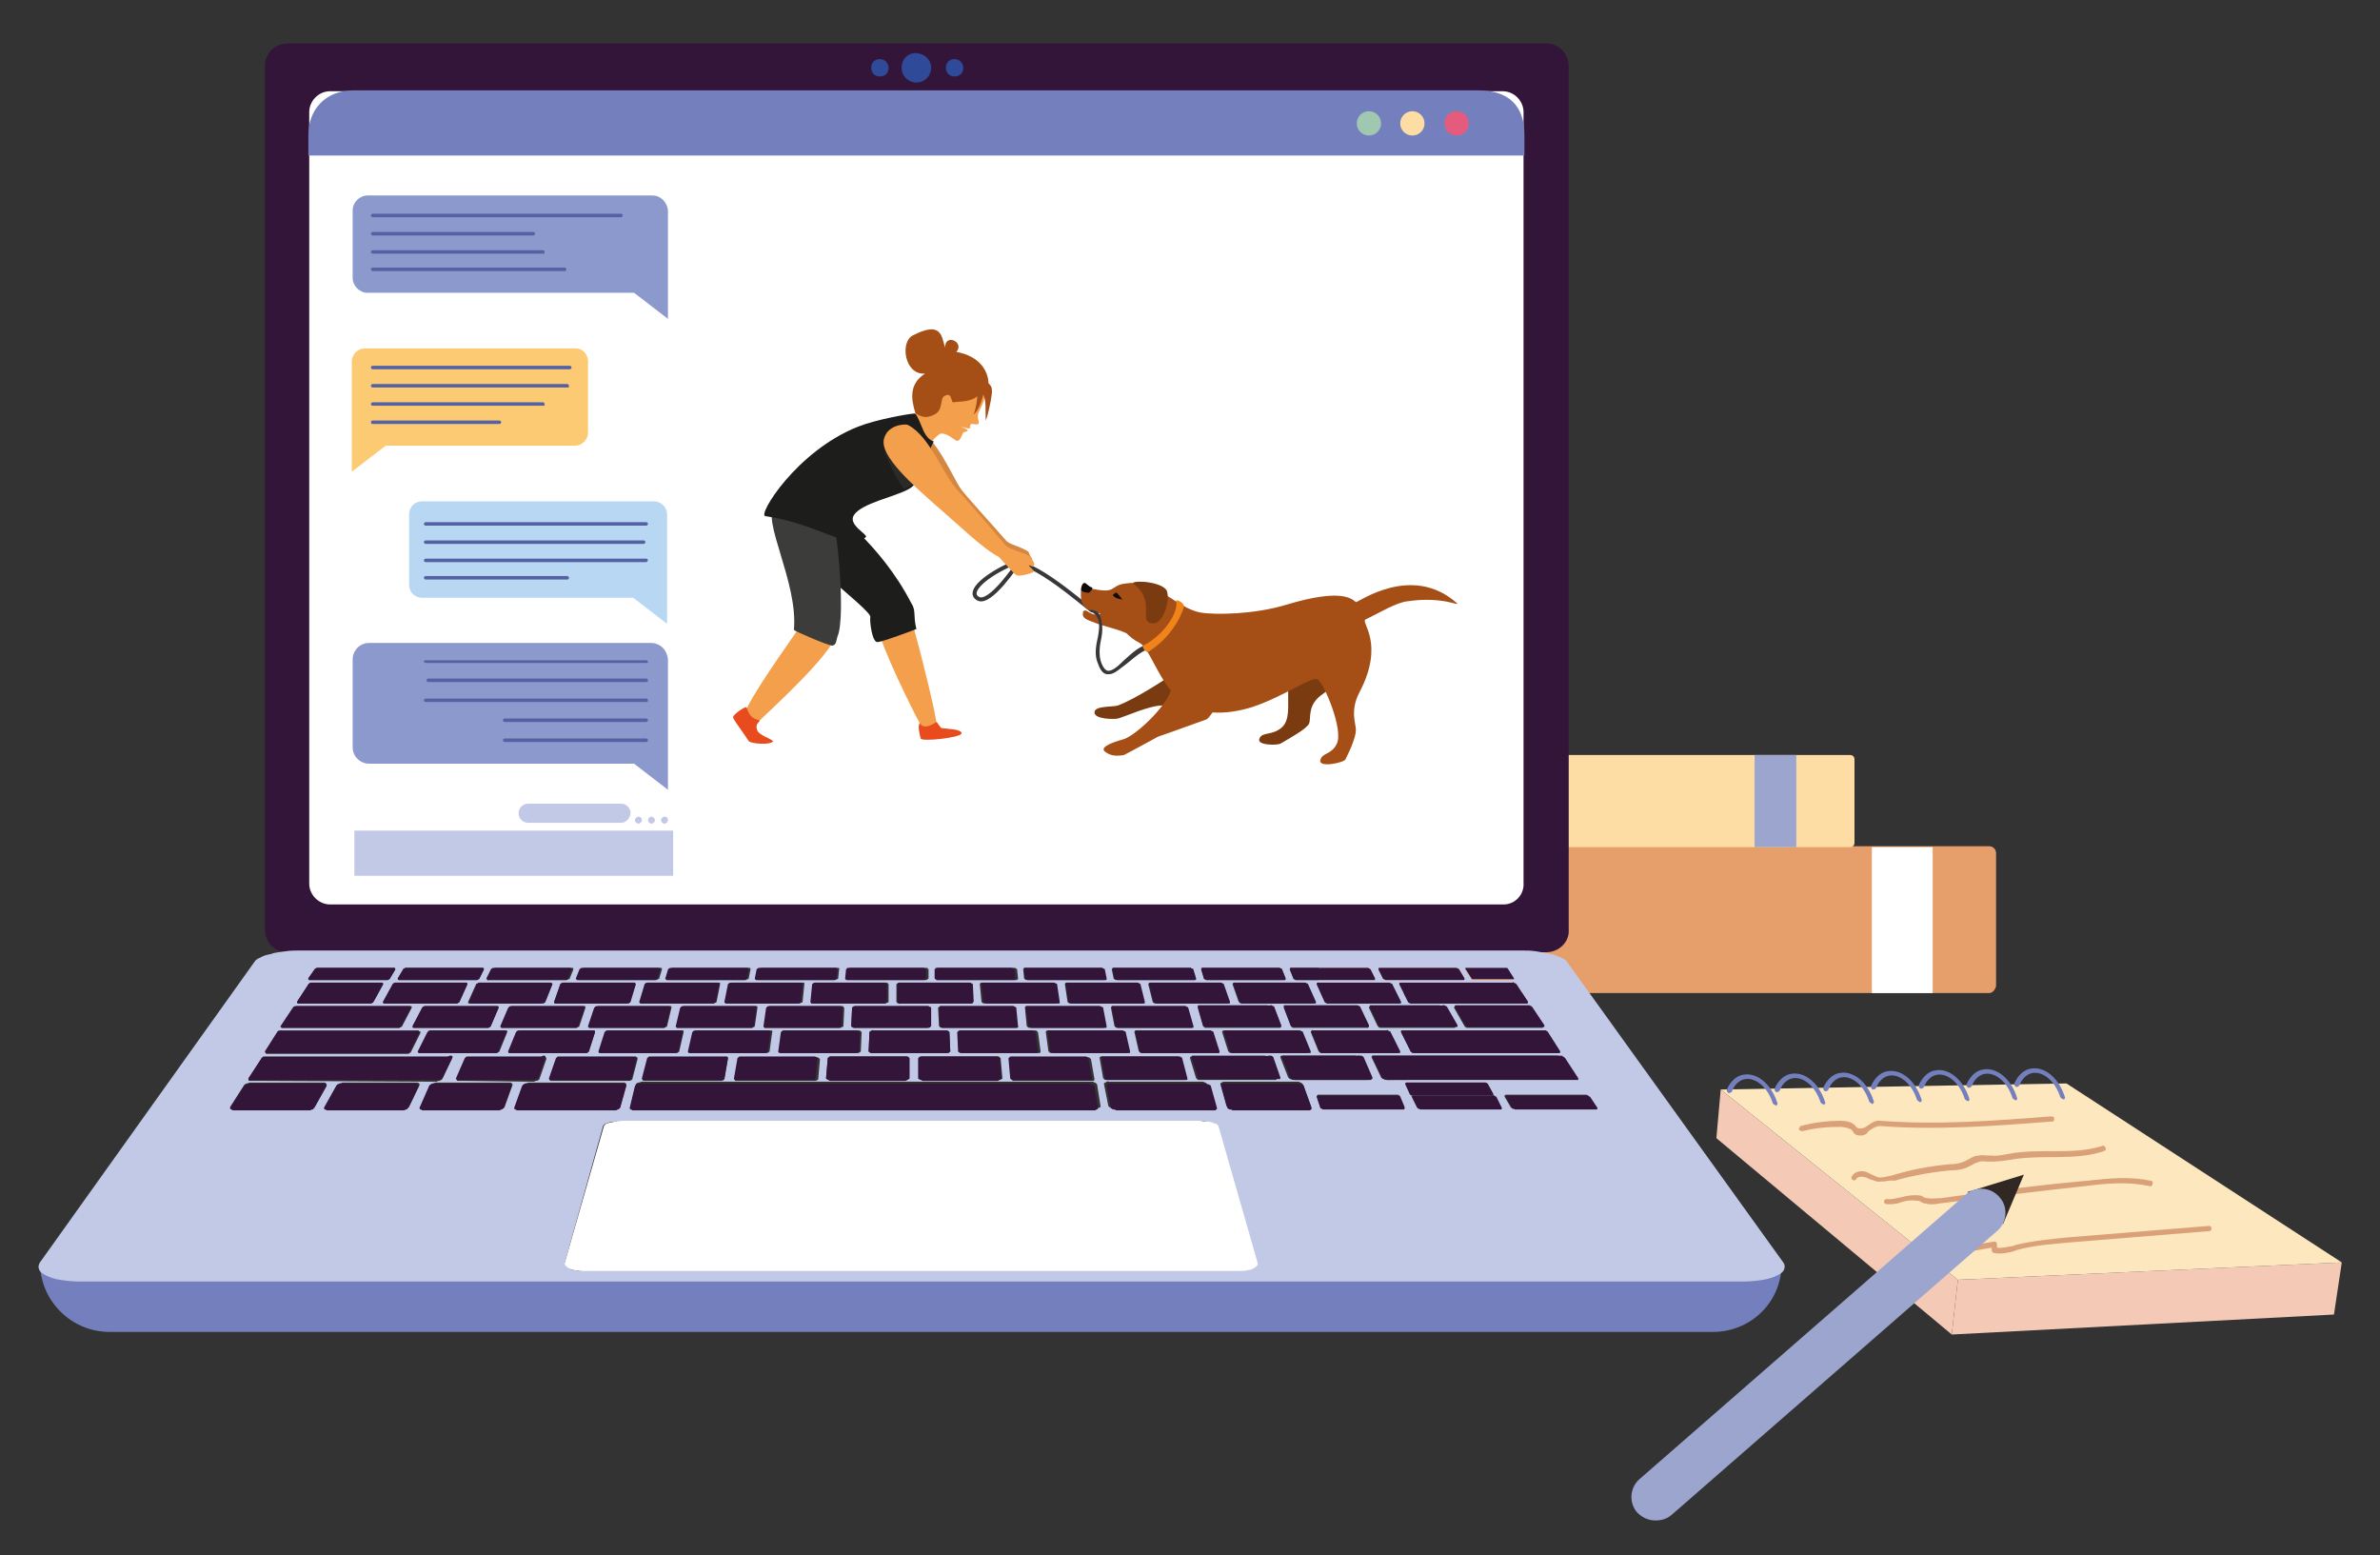 <svg xmlns="http://www.w3.org/2000/svg" xmlns:xlink="http://www.w3.org/1999/xlink" id="Camada_1" x="0px" y="0px" viewBox="0 0 274 179" style="enable-background:new 0 0 274 179;" xml:space="preserve"><rect x="0" y="0" width="274" height="179" fill="#333333" stroke="none"/><style type="text/css">	.st0{fill:#E69F6B;}	.st1{fill:#FDDDA3;}	.st2{fill:#9BA5CE;}	.st3{fill:#FFFFFF;}	.st4{fill:#7380BD;}	.st5{fill:#321538;}	.st6{fill:#2F4A99;}	.st7{fill:#C2C9E7;}	.st8{fill:#A0C7B0;}	.st9{fill:#E45B7D;}	.st10{fill:#8B99CD;}	.st11{fill:#5461A2;}	.st12{fill:#FCCA73;}	.st13{fill:#B7D7F2;}	.st14{fill:#F4CAB7;}	.st15{fill:#FDE7BE;}	.st16{fill:#DAA178;}	.st17{fill:#312823;}	.st18{fill:none;stroke:#39373A;stroke-width:0.462;stroke-miterlimit:10;}	.st19{fill:#7A3B11;}	.st20{fill:#A54F17;}	.st21{fill:#100B06;}	.st22{fill:#39373A;}	.st23{fill:#F08418;}	.st24{fill:#D5873F;}	.st25{fill:#F49F4C;}	.st26{fill:#1D1D1B;}	.st27{fill:#E74B1E;}	.st28{fill:#3C3C3B;}	.st29{opacity:0.3;fill:#4D4C4C;}</style><g>	<path class="st0" d="M229,114.3h-76.4c-0.4,0-0.8-0.3-0.8-0.8V98.2c0-0.4,0.3-0.8,0.8-0.8H229c0.4,0,0.8,0.3,0.8,0.8v15.3  C229.7,113.9,229.4,114.3,229,114.3z"></path>	<path class="st1" d="M213,97.5h-61c-0.3,0-0.5-0.2-0.5-0.5v-9.6c0-0.3,0.2-0.5,0.5-0.5h61c0.3,0,0.5,0.2,0.5,0.5V97  C213.5,97.3,213.3,97.5,213,97.5z"></path>	<rect x="202" y="86.9" class="st2" width="4.8" height="10.6"></rect>	<rect x="215.5" y="97.5" class="st3" width="7" height="16.8"></rect>	<path class="st4" d="M197.2,153.3H12.6c-4.4,0-8-3.6-8-8l0,0h200.5l0,0C205.2,149.8,201.6,153.3,197.2,153.3z"></path>	<g>		<path class="st5" d="M178,109.6H33.1c-1.5,0-2.6-1.2-2.6-2.6V7.6c0-1.5,1.2-2.6,2.6-2.6H178c1.5,0,2.6,1.2,2.6,2.6V107   C180.7,108.4,179.5,109.6,178,109.6z"></path>		<path class="st3" d="M173.1,104.1H38c-1.3,0-2.4-1.1-2.4-2.4V12.9c0-1.3,1.1-2.4,2.4-2.4h135c1.3,0,2.4,1.1,2.4,2.4v88.7   C175.5,103,174.4,104.1,173.1,104.1z"></path>		<g>			<path class="st6" d="M107.2,7.8c0,0.9-0.7,1.7-1.7,1.7c-0.9,0-1.7-0.7-1.7-1.7s0.7-1.7,1.7-1.7C106.5,6.2,107.2,6.9,107.2,7.8z"></path>			<path class="st6" d="M102.3,7.8c0,0.6-0.4,1-1,1s-1-0.4-1-1s0.4-1,1-1S102.3,7.3,102.3,7.8z"></path>			<path class="st6" d="M110.9,7.8c0,0.6-0.4,1-1,1c-0.6,0-1-0.4-1-1s0.4-1,1-1C110.5,6.8,110.9,7.3,110.9,7.8z"></path>		</g>	</g>	<g>		<path class="st7" d="M67.1,146.3c-0.3,0-0.6,0-0.9-0.1c-0.3,0-0.5-0.1-0.7-0.2c-0.2-0.1-0.3-0.2-0.4-0.3c-0.1-0.1-0.1-0.2-0.1-0.3   l4.4-15.7c0-0.1,0.1-0.2,0.2-0.3c0.1-0.1,0.3-0.1,0.5-0.2c0.2-0.1,0.4-0.1,0.7-0.1c0.3,0,0.5-0.1,0.8-0.1l66.4,0c0,0,0,0,0,0   c0,0,0,0,0,0c0,0,0,0,0,0c0,0,0,0,0,0c0.3,0,0.6,0,0.8,0.1c0.3,0,0.5,0.1,0.7,0.1c0.2,0.1,0.4,0.1,0.5,0.2   c0.1,0.1,0.2,0.2,0.2,0.3l4.5,15.7c0,0.1,0,0.2-0.1,0.3c-0.1,0.1-0.2,0.2-0.4,0.3c-0.2,0.1-0.4,0.1-0.7,0.2   c-0.3,0-0.6,0.1-0.9,0.1L67.1,146.3L67.1,146.3z M152.7,127.6c-0.1,0-0.2,0-0.2,0c-0.1,0-0.2,0-0.2,0c-0.1,0-0.1,0-0.2-0.1   c0,0-0.1,0-0.1-0.1l-0.4-1.2c0,0,0-0.1,0-0.1c0,0,0.1,0,0.1-0.1c0,0,0.1,0,0.2,0c0.1,0,0.1,0,0.2,0l8.4,0c0.1,0,0.2,0,0.2,0   c0.1,0,0.2,0,0.2,0c0.1,0,0.1,0,0.2,0.1c0,0,0.1,0,0.1,0.1l0.5,1.2c0,0,0,0.1,0,0.1c0,0-0.1,0-0.1,0.1c0,0-0.1,0-0.2,0   c-0.1,0-0.2,0-0.2,0L152.7,127.6L152.7,127.6z M163.8,127.6c-0.1,0-0.2,0-0.2,0c-0.1,0-0.2,0-0.2,0c-0.1,0-0.1,0-0.2-0.1   c0,0-0.1,0-0.1-0.1l-0.6-1.2c0,0,0-0.1,0-0.1c0,0,0.1,0,0.1-0.1c0,0,0.1,0,0.2,0c0.1,0,0.1,0,0.2,0l8.4,0c0.1,0,0.2,0,0.2,0   c0.1,0,0.2,0,0.2,0c0.1,0,0.1,0,0.2,0.1c0,0,0.1,0,0.1,0.1l0.6,1.2c0,0,0,0.1,0,0.1c0,0-0.1,0-0.1,0.1c0,0-0.1,0-0.2,0   c-0.1,0-0.1,0-0.2,0L163.8,127.6L163.8,127.6z M174.7,127.6c-0.1,0-0.2,0-0.3,0s-0.2,0-0.2,0c-0.1,0-0.1,0-0.2-0.1   c0,0-0.1,0-0.1-0.1l-0.7-1.2c0,0,0-0.1,0-0.1c0,0,0.1,0,0.1-0.1c0,0,0.1,0,0.2,0c0.1,0,0.1,0,0.2,0l8.4,0c0.1,0,0.2,0,0.3,0   c0.1,0,0.2,0,0.2,0c0.1,0,0.1,0,0.2,0.1c0,0,0.1,0,0.1,0.1l0.8,1.2c0,0,0,0.1,0,0.1c0,0,0,0-0.1,0.1c0,0-0.1,0-0.2,0s-0.1,0-0.2,0   L174.7,127.6L174.7,127.6z M27.1,127.7c-0.1,0-0.2,0-0.3,0c-0.1,0-0.2,0-0.2-0.1c-0.1,0-0.1,0-0.1-0.1c0,0,0-0.1,0-0.1l1.6-2.5   c0,0,0.1-0.1,0.1-0.1c0.1,0,0.1-0.1,0.2-0.1c0.1,0,0.2,0,0.3-0.1c0.1,0,0.2,0,0.3,0l8,0c0.1,0,0.2,0,0.3,0c0.1,0,0.2,0,0.2,0.1   c0.1,0,0.1,0,0.1,0.1c0,0,0,0.1,0,0.1l-1.4,2.5c0,0-0.1,0.1-0.1,0.1s-0.1,0.1-0.2,0.1c-0.1,0-0.2,0-0.3,0.1c-0.1,0-0.2,0-0.3,0   H27.1L27.1,127.7z M38,127.7c-0.1,0-0.2,0-0.3,0c-0.1,0-0.2,0-0.2-0.1c-0.1,0-0.1,0-0.1-0.1c0,0,0-0.1,0-0.1l1.4-2.5   c0,0,0.1-0.1,0.1-0.1c0.1,0,0.1-0.1,0.2-0.1c0.1,0,0.2,0,0.3-0.1c0.1,0,0.2,0,0.3,0l8,0c0.1,0,0.2,0,0.3,0c0.1,0,0.2,0,0.2,0.1   c0.1,0,0.1,0,0.1,0.1c0,0,0,0.1,0,0.1l-1.2,2.5c0,0-0.1,0.1-0.1,0.1s-0.1,0.1-0.2,0.1c-0.1,0-0.2,0-0.3,0.1c-0.1,0-0.2,0-0.3,0   L38,127.7L38,127.7z M49,127.7c-0.1,0-0.2,0-0.3,0c-0.1,0-0.2,0-0.2-0.1c-0.1,0-0.1,0-0.1-0.1c0,0,0-0.1,0-0.1l1.1-2.5   c0,0,0.1-0.1,0.1-0.1c0.1,0,0.1-0.1,0.2-0.1c0.1,0,0.2,0,0.3-0.1c0.1,0,0.2,0,0.3,0l8,0c0.1,0,0.2,0,0.3,0c0.1,0,0.2,0,0.2,0.1   c0.1,0,0.1,0,0.1,0.1c0,0,0,0.1,0,0.1l-0.9,2.5c0,0,0,0.1-0.1,0.1c-0.1,0-0.1,0.1-0.2,0.1c-0.1,0-0.2,0-0.3,0.1   c-0.1,0-0.2,0-0.3,0L49,127.7L49,127.7z M59.9,127.7c-0.1,0-0.2,0-0.3,0c-0.1,0-0.2,0-0.2-0.1c-0.1,0-0.1,0-0.1-0.1   c0,0,0-0.1,0-0.1l0.9-2.5c0,0,0-0.1,0.1-0.1c0,0,0.1-0.1,0.2-0.1c0.1,0,0.2,0,0.3-0.1c0.1,0,0.2,0,0.3,0l10.4,0c0.1,0,0.2,0,0.3,0   c0.1,0,0.2,0,0.2,0.1c0.1,0,0.1,0,0.1,0.1c0,0,0,0.1,0,0.1l-0.7,2.5c0,0,0,0.1-0.1,0.1c0,0-0.1,0.1-0.2,0.1c-0.1,0-0.2,0-0.3,0.1   c-0.1,0-0.2,0-0.3,0L59.9,127.7L59.9,127.7z M73.2,127.6c-0.1,0-0.2,0-0.3,0c-0.1,0-0.2,0-0.2-0.1c-0.1,0-0.1,0-0.1-0.1   c0,0,0-0.1,0-0.1l0.6-2.5c0,0,0-0.1,0.1-0.1c0,0,0.1-0.1,0.2-0.1c0.1,0,0.2,0,0.3-0.1c0.1,0,0.2,0,0.3,0l51.3,0c0.1,0,0.2,0,0.3,0   c0.1,0,0.2,0,0.3,0.1c0.1,0,0.1,0,0.2,0.1c0,0,0.1,0.1,0.1,0.1l0.4,2.5c0,0,0,0.1,0,0.1c0,0-0.1,0.1-0.2,0.1c-0.1,0-0.1,0-0.2,0.1   c-0.1,0-0.2,0-0.3,0L73.2,127.6L73.2,127.6z M128.5,127.6c-0.1,0-0.2,0-0.3,0c-0.1,0-0.2,0-0.3-0.1c-0.1,0-0.1,0-0.2-0.1   c0,0-0.1-0.1-0.1-0.1l-0.5-2.5c0,0,0-0.1,0-0.1c0,0,0.1-0.1,0.1-0.1c0.1,0,0.1,0,0.2-0.1s0.2,0,0.3,0l10.4,0c0.1,0,0.2,0,0.3,0   c0.1,0,0.2,0,0.3,0.1c0.1,0,0.1,0,0.2,0.1c0,0,0.1,0.1,0.1,0.1l0.7,2.5c0,0,0,0.1,0,0.1c0,0-0.1,0.1-0.1,0.1c-0.1,0-0.1,0-0.2,0.1   c-0.1,0-0.2,0-0.3,0L128.5,127.6L128.5,127.6z M142.1,127.6c-0.1,0-0.2,0-0.3,0c-0.1,0-0.2,0-0.3-0.1c-0.1,0-0.1,0-0.2-0.1   c0,0-0.1-0.1-0.1-0.1l-0.7-2.5c0,0,0-0.1,0-0.1c0,0,0.1-0.1,0.1-0.1c0.1,0,0.1,0,0.2-0.1c0.1,0,0.2,0,0.3,0l8,0c0.1,0,0.2,0,0.3,0   c0.1,0,0.2,0,0.3,0.1c0.1,0,0.1,0,0.2,0.1c0,0,0.1,0.1,0.1,0.1l0.9,2.5c0,0,0,0.1,0,0.1c0,0-0.1,0.1-0.1,0.1c-0.1,0-0.1,0-0.2,0.1   c-0.1,0-0.2,0-0.3,0L142.1,127.6L142.1,127.6z M163,126.1c-0.1,0-0.2,0-0.2,0c-0.1,0-0.2,0-0.2,0c-0.1,0-0.1,0-0.2-0.1   c0,0-0.1,0-0.1-0.1l-0.5-1.1c0,0,0-0.1,0-0.1c0,0,0.1,0,0.1-0.1c0,0,0.1,0,0.2,0c0.1,0,0.1,0,0.2,0l8.3,0c0.1,0,0.2,0,0.2,0   c0.1,0,0.2,0,0.2,0c0.1,0,0.1,0,0.2,0.1c0,0,0.1,0,0.1,0.1l0.6,1.1c0,0,0,0.1,0,0.1c0,0-0.1,0-0.1,0.1c0,0-0.1,0-0.2,0   c-0.1,0-0.1,0-0.2,0L163,126.1L163,126.1z M29.2,124.4c-0.1,0-0.2,0-0.3,0c-0.1,0-0.2,0-0.2,0c-0.1,0-0.1,0-0.1-0.1   c0,0,0-0.1,0-0.1l1.5-2.3c0,0,0.1-0.1,0.1-0.1c0.1,0,0.1-0.1,0.2-0.1c0.1,0,0.2,0,0.3,0c0.1,0,0.2,0,0.3,0l20.4,0   c0.1,0,0.2,0,0.3,0c0.1,0,0.2,0,0.2,0c0.1,0,0.1,0,0.1,0.1c0,0,0,0.1,0,0.1l-1.1,2.3c0,0,0,0.1-0.1,0.1c-0.1,0-0.1,0.1-0.2,0.1   c-0.1,0-0.2,0-0.3,0.1c-0.1,0-0.2,0-0.3,0L29.2,124.4L29.2,124.4z M53.2,124.4c-0.1,0-0.2,0-0.3,0c-0.1,0-0.2,0-0.2,0   c-0.1,0-0.1,0-0.1-0.1c0,0,0-0.1,0-0.1l1-2.3c0,0,0-0.1,0.1-0.1c0,0,0.1-0.1,0.2-0.1c0.1,0,0.2,0,0.3,0c0.1,0,0.2,0,0.3,0l7.8,0   c0.1,0,0.2,0,0.3,0c0.1,0,0.2,0,0.2,0c0.1,0,0.1,0,0.1,0.1c0,0,0,0.1,0,0.1l-0.8,2.3c0,0,0,0.1-0.1,0.1c0,0-0.1,0.1-0.2,0.1   c-0.1,0-0.2,0-0.3,0.1c-0.1,0-0.2,0-0.3,0L53.2,124.4C53.2,124.4,53.2,124.4,53.2,124.4C53.2,124.4,53.2,124.4,53.2,124.4   C53.2,124.4,53.2,124.4,53.2,124.4C53.2,124.4,53.2,124.4,53.2,124.4L53.2,124.4z M63.9,124.4c-0.1,0-0.2,0-0.3,0s-0.2,0-0.2,0   c-0.1,0-0.1,0-0.1-0.1c0,0,0-0.1,0-0.1l0.8-2.3c0,0,0-0.1,0.1-0.1c0,0,0.1-0.1,0.2-0.1c0.1,0,0.2,0,0.3,0c0.1,0,0.2,0,0.3,0l7.8,0   c0.1,0,0.2,0,0.3,0c0.1,0,0.2,0,0.2,0c0.1,0,0.1,0,0.1,0.1c0,0,0,0.1,0,0.1l-0.6,2.3c0,0,0,0.1-0.1,0.1c0,0-0.1,0.1-0.2,0.1   c-0.1,0-0.2,0-0.3,0c-0.1,0-0.2,0-0.3,0L63.9,124.4L63.9,124.4z M74.6,124.4c-0.1,0-0.2,0-0.3,0c-0.1,0-0.2,0-0.2,0   c-0.1,0-0.1,0-0.1-0.1c0,0,0-0.1,0-0.1l0.6-2.3c0,0,0-0.1,0.1-0.1c0,0,0.1-0.1,0.2-0.1c0.1,0,0.2,0,0.2,0c0.1,0,0.2,0,0.3,0l7.8,0   c0.1,0,0.2,0,0.3,0c0.1,0,0.2,0,0.2,0c0.1,0,0.1,0,0.1,0.1c0,0,0,0.1,0,0.1l-0.4,2.3c0,0,0,0.1-0.1,0.1c0,0-0.1,0.1-0.2,0.1   c-0.1,0-0.2,0-0.3,0c-0.1,0-0.2,0-0.3,0L74.6,124.4L74.6,124.4z M85.2,124.4c-0.1,0-0.2,0-0.3,0c-0.1,0-0.2,0-0.2,0   c-0.1,0-0.1,0-0.1-0.1c0,0,0-0.1,0-0.1l0.4-2.3c0,0,0-0.1,0.1-0.1c0,0,0.1-0.1,0.2-0.1c0.1,0,0.2,0,0.2,0s0.2,0,0.3,0l7.8,0   c0.1,0,0.2,0,0.3,0c0.1,0,0.2,0,0.2,0c0.1,0,0.1,0,0.2,0.1c0,0,0.1,0.1,0.1,0.1l-0.2,2.3c0,0,0,0.1-0.1,0.1c0,0-0.1,0.1-0.2,0.1   c-0.1,0-0.2,0-0.2,0c-0.1,0-0.2,0-0.3,0L85.2,124.4L85.2,124.4z M95.9,124.4c-0.1,0-0.2,0-0.3,0c-0.1,0-0.2,0-0.2-0.1   c-0.1,0-0.1,0-0.2-0.1c0,0-0.1-0.1-0.1-0.1l0.2-2.3c0,0,0-0.1,0.1-0.1c0,0,0.1-0.1,0.2-0.1c0.1,0,0.2,0,0.2,0c0.1,0,0.2,0,0.3,0   l7.8,0c0.1,0,0.2,0,0.3,0s0.2,0,0.2,0c0.1,0,0.1,0,0.2,0.1c0,0,0.1,0.1,0.1,0.1l0,2.3c0,0,0,0.1-0.1,0.1c0,0-0.1,0.1-0.2,0.1   c-0.1,0-0.2,0-0.2,0.1c-0.1,0-0.2,0-0.3,0L95.9,124.4L95.9,124.4z M106.6,124.4c-0.1,0-0.2,0-0.3,0c-0.1,0-0.2,0-0.2-0.1   c-0.1,0-0.1,0-0.2-0.1c0,0-0.1-0.1-0.1-0.1l0-2.3c0,0,0-0.1,0.1-0.1c0,0,0.1-0.1,0.2-0.1c0.1,0,0.1,0,0.2,0c0.1,0,0.2,0,0.3,0   l7.8,0c0.1,0,0.2,0,0.3,0c0.1,0,0.2,0,0.2,0c0.1,0,0.1,0,0.2,0.1c0,0,0.1,0.1,0.1,0.1l0.2,2.3c0,0,0,0.1-0.1,0.1   c0,0-0.1,0.1-0.2,0.1c-0.1,0-0.1,0-0.2,0.1c-0.1,0-0.2,0-0.3,0L106.6,124.4L106.6,124.4z M117.2,124.4c-0.1,0-0.2,0-0.3,0   c-0.1,0-0.2,0-0.2,0c-0.1,0-0.1,0-0.2-0.1c0,0-0.1-0.1-0.1-0.1l-0.2-2.3c0,0,0-0.1,0.1-0.1c0,0,0.1-0.1,0.2-0.1c0.1,0,0.1,0,0.2,0   c0.1,0,0.2,0,0.3,0l7.8,0c0.1,0,0.2,0,0.3,0c0.1,0,0.2,0,0.2,0c0.1,0,0.1,0,0.2,0.1c0,0,0.1,0.1,0.1,0.1l0.4,2.3c0,0,0,0.1,0,0.1   s-0.1,0.1-0.1,0.1c-0.1,0-0.1,0-0.2,0c-0.1,0-0.2,0-0.3,0L117.2,124.4L117.2,124.4z M127.9,124.3c-0.1,0-0.2,0-0.3,0   c-0.1,0-0.2,0-0.3,0c-0.1,0-0.1,0-0.2-0.1c0,0-0.1-0.1-0.1-0.1l-0.4-2.3c0,0,0-0.1,0-0.1c0,0,0.1-0.1,0.1-0.1c0.1,0,0.1,0,0.2,0   c0.1,0,0.2,0,0.3,0l7.8,0c0.1,0,0.2,0,0.3,0c0.1,0,0.2,0,0.3,0c0.1,0,0.1,0,0.2,0.1c0,0,0.1,0.1,0.1,0.1l0.6,2.3c0,0,0,0.1,0,0.1   c0,0-0.1,0.1-0.1,0.1c-0.1,0-0.1,0-0.2,0c-0.1,0-0.2,0-0.3,0L127.9,124.3L127.9,124.3z M138.6,124.3c-0.1,0-0.2,0-0.3,0   c-0.1,0-0.2,0-0.3,0c-0.1,0-0.1,0-0.2-0.1c0,0-0.1-0.1-0.1-0.1l-0.7-2.3c0,0,0-0.1,0-0.1c0,0,0.1-0.1,0.1-0.1c0.1,0,0.1,0,0.2,0   c0.1,0,0.2,0,0.3,0h7.8c0,0,0,0,0,0c0,0,0,0,0,0s0,0,0,0c0,0,0,0,0,0c0.1,0,0.2,0,0.3,0c0.1,0,0.2,0,0.2,0c0.1,0,0.1,0,0.2,0.1   c0,0,0.1,0.1,0.1,0.1l0.8,2.3c0,0,0,0.1,0,0.1s-0.1,0.1-0.1,0.1c-0.1,0-0.1,0-0.2,0c-0.1,0-0.2,0-0.3,0L138.6,124.3L138.6,124.3z    M149.2,124.3c-0.1,0-0.2,0-0.3,0c-0.1,0-0.2,0-0.3-0.1c-0.1,0-0.1,0-0.2-0.1c0,0-0.1-0.1-0.1-0.1l-0.9-2.3c0,0,0-0.1,0-0.1   c0,0,0.1-0.1,0.1-0.1c0.1,0,0.1,0,0.2,0c0.1,0,0.2,0,0.3,0l7.8,0c0.1,0,0.2,0,0.3,0c0.1,0,0.2,0,0.3,0c0.1,0,0.1,0,0.2,0.1   c0,0,0.1,0.1,0.1,0.1l1,2.3c0,0,0,0.1,0,0.1c0,0-0.1,0.1-0.1,0.1c-0.1,0-0.1,0-0.2,0.1c-0.1,0-0.2,0-0.3,0L149.2,124.3   L149.2,124.3z M159.9,124.3c-0.1,0-0.2,0-0.3,0c-0.1,0-0.2,0-0.3-0.1c-0.1,0-0.1,0-0.2-0.1c-0.1,0-0.1-0.1-0.1-0.1l-1.1-2.3   c0,0,0-0.1,0-0.1c0,0,0.1-0.1,0.1-0.1c0.1,0,0.1,0,0.2,0c0.1,0,0.2,0,0.3,0l20.6,0c0.1,0,0.2,0,0.3,0c0.1,0,0.2,0,0.3,0   c0.1,0,0.2,0,0.2,0.1c0.1,0,0.1,0.1,0.1,0.1l1.5,2.3c0,0,0,0.1,0,0.1c0,0-0.1,0.1-0.1,0.1c-0.1,0-0.1,0-0.2,0c-0.1,0-0.2,0-0.3,0   L159.9,124.3L159.9,124.3z M31.2,121.3c-0.1,0-0.2,0-0.3,0c-0.1,0-0.2,0-0.2,0c-0.1,0-0.1,0-0.1-0.1c0,0,0-0.1,0-0.1l1.4-2.2   c0,0,0.1-0.1,0.1-0.1c0.1,0,0.1,0,0.2-0.1s0.2,0,0.3,0c0.1,0,0.2,0,0.3,0l14.9,0c0.1,0,0.2,0,0.3,0c0.1,0,0.2,0,0.2,0   c0.1,0,0.1,0,0.1,0.1c0,0,0,0.1,0,0.1l-1.1,2.2c0,0-0.1,0.1-0.1,0.1c-0.1,0-0.1,0.1-0.2,0.1c-0.1,0-0.2,0-0.3,0   c-0.1,0-0.2,0-0.3,0L31.2,121.3L31.2,121.3z M48.8,121.2c-0.1,0-0.2,0-0.3,0c-0.1,0-0.2,0-0.2,0c-0.1,0-0.1,0-0.1-0.1   c0,0,0-0.1,0-0.1l1.1-2.2c0,0,0-0.1,0.1-0.1c0,0,0.1,0,0.2-0.1c0.1,0,0.2,0,0.3,0c0.1,0,0.2,0,0.3,0l7.6,0c0.1,0,0.2,0,0.3,0   c0.1,0,0.2,0,0.2,0c0.1,0,0.1,0,0.1,0.1c0,0,0,0.1,0,0.1l-0.9,2.2c0,0,0,0.1-0.1,0.1s-0.1,0.1-0.2,0.1c-0.1,0-0.2,0-0.3,0   c-0.1,0-0.2,0-0.3,0L48.8,121.2L48.8,121.2z M59.2,121.2c-0.1,0-0.2,0-0.3,0c-0.1,0-0.2,0-0.2,0c-0.1,0-0.1,0-0.1-0.1   c0,0,0-0.1,0-0.1l0.9-2.2c0,0,0-0.1,0.1-0.1c0,0,0.1,0,0.2-0.1c0.1,0,0.2,0,0.2,0c0.1,0,0.2,0,0.3,0l7.6,0c0.1,0,0.2,0,0.3,0   c0.1,0,0.2,0,0.2,0c0.1,0,0.1,0,0.1,0.1c0,0,0,0.1,0,0.1l-0.7,2.2c0,0,0,0.1-0.1,0.1c0,0-0.1,0.1-0.2,0.1c-0.1,0-0.2,0-0.3,0   c-0.1,0-0.2,0-0.3,0L59.2,121.2L59.2,121.2z M69.6,121.2c-0.1,0-0.2,0-0.3,0s-0.2,0-0.2,0c-0.1,0-0.1,0-0.1-0.1c0,0,0-0.1,0-0.1   l0.7-2.2c0,0,0-0.1,0.1-0.1c0,0,0.1,0,0.2-0.1c0.1,0,0.2,0,0.2,0c0.1,0,0.2,0,0.3,0l7.6,0c0.1,0,0.2,0,0.3,0c0.1,0,0.2,0,0.2,0   c0.1,0,0.1,0,0.1,0.1c0,0,0,0.1,0,0.1l-0.5,2.2c0,0,0,0.1-0.1,0.1c0,0-0.1,0.1-0.2,0.1c-0.1,0-0.2,0-0.2,0c-0.1,0-0.2,0-0.3,0   L69.6,121.2L69.6,121.2z M80,121.2c-0.1,0-0.2,0-0.3,0c-0.1,0-0.2,0-0.2,0c-0.1,0-0.1,0-0.1-0.1c0,0,0-0.1,0-0.1l0.5-2.2   c0,0,0-0.1,0.1-0.1c0,0,0.1,0,0.2-0.1c0.1,0,0.2,0,0.2,0c0.1,0,0.2,0,0.3,0l7.6,0c0.1,0,0.2,0,0.3,0c0.1,0,0.2,0,0.2,0   c0.1,0,0.1,0,0.1,0.1c0,0,0.1,0.1,0,0.1l-0.3,2.2c0,0,0,0.1-0.1,0.1c0,0-0.1,0.1-0.2,0.1c-0.1,0-0.2,0-0.2,0c-0.1,0-0.2,0-0.3,0   L80,121.2L80,121.2z M90.4,121.2c-0.1,0-0.2,0-0.3,0c-0.1,0-0.2,0-0.2,0c-0.1,0-0.1,0-0.2-0.1c0,0-0.1-0.1,0-0.1l0.3-2.2   c0,0,0-0.1,0.1-0.1c0,0,0.1,0,0.2-0.1c0.1,0,0.1,0,0.2,0c0.1,0,0.2,0,0.3,0l7.6,0c0.1,0,0.2,0,0.3,0c0.1,0,0.2,0,0.2,0   c0.1,0,0.1,0,0.2,0.1c0,0,0.1,0.1,0.1,0.1l-0.1,2.2c0,0,0,0.1-0.1,0.1c0,0-0.1,0.1-0.2,0.1c-0.1,0-0.1,0-0.2,0c-0.1,0-0.2,0-0.3,0   L90.4,121.2L90.4,121.2z M100.8,121.2c-0.1,0-0.2,0-0.3,0c-0.1,0-0.2,0-0.2,0c-0.1,0-0.1,0-0.2-0.1c0,0-0.1-0.1-0.1-0.1l0.1-2.2   c0,0,0-0.1,0.1-0.1c0,0,0.1,0,0.2-0.1s0.1,0,0.2,0c0.1,0,0.2,0,0.3,0l7.6,0c0.1,0,0.2,0,0.3,0c0.1,0,0.2,0,0.2,0   c0.1,0,0.1,0,0.2,0.1c0,0,0.1,0.1,0.1,0.1l0.1,2.2c0,0,0,0.1-0.1,0.1c0,0-0.1,0.1-0.2,0.1c-0.1,0-0.1,0-0.2,0c-0.1,0-0.2,0-0.3,0   L100.8,121.2L100.8,121.2z M111.2,121.2c-0.1,0-0.2,0-0.3,0c-0.1,0-0.2,0-0.2,0c-0.1,0-0.1,0-0.2-0.1c0,0-0.1-0.1-0.1-0.1   l-0.1-2.2c0,0,0-0.1,0.1-0.1c0,0,0.1,0,0.2-0.1c0.1,0,0.1,0,0.2,0c0.1,0,0.2,0,0.3,0l7.6,0c0.1,0,0.2,0,0.3,0c0.1,0,0.2,0,0.2,0   c0.1,0,0.1,0,0.2,0.1c0,0,0.1,0.1,0.1,0.1l0.3,2.2c0,0,0,0.1,0,0.1c0,0-0.1,0.1-0.1,0.1c-0.1,0-0.1,0-0.2,0s-0.2,0-0.3,0   L111.2,121.2L111.2,121.2z M121.5,121.2c-0.1,0-0.2,0-0.3,0s-0.2,0-0.2,0c-0.1,0-0.1,0-0.2-0.1c0,0-0.1-0.1-0.1-0.1l-0.3-2.2   c0,0,0-0.1,0-0.1c0,0,0.1,0,0.1-0.1c0.1,0,0.1,0,0.2,0c0.1,0,0.2,0,0.3,0l7.6,0c0.1,0,0.2,0,0.3,0c0.1,0,0.2,0,0.2,0   c0.1,0,0.1,0,0.2,0.1c0,0,0.1,0.1,0.1,0.1l0.5,2.2c0,0,0,0.1,0,0.1c0,0-0.1,0.1-0.1,0.1c-0.1,0-0.1,0-0.2,0c-0.1,0-0.2,0-0.3,0   L121.5,121.2L121.5,121.2z M131.9,121.2c-0.1,0-0.2,0-0.3,0c-0.1,0-0.2,0-0.2,0c-0.1,0-0.1,0-0.2-0.1c0,0-0.1-0.1-0.1-0.1   l-0.5-2.2c0,0,0-0.1,0-0.1c0,0,0.1,0,0.1-0.1c0.1,0,0.1,0,0.2,0c0.1,0,0.2,0,0.3,0l7.6,0c0.1,0,0.2,0,0.3,0c0.1,0,0.2,0,0.2,0   c0.1,0,0.1,0,0.2,0.1s0.1,0.1,0.1,0.1l0.7,2.2c0,0,0,0.1,0,0.1c0,0-0.1,0.1-0.1,0.1c-0.1,0-0.1,0-0.2,0c-0.1,0-0.2,0-0.3,0H131.9   L131.9,121.2z M142.3,121.2c-0.1,0-0.2,0-0.3,0c-0.1,0-0.2,0-0.3,0c-0.1,0-0.1,0-0.2-0.1c0,0-0.1-0.1-0.1-0.1l-0.7-2.2   c0,0,0-0.1,0-0.1c0,0,0.1,0,0.1-0.1c0.1,0,0.1,0,0.2,0c0.1,0,0.2,0,0.3,0l7.6,0c0.1,0,0.2,0,0.3,0c0.1,0,0.2,0,0.2,0   c0.1,0,0.1,0,0.2,0.1c0,0,0.1,0.1,0.1,0.1l0.9,2.2c0,0,0,0.1,0,0.1c0,0-0.1,0.1-0.1,0.1c-0.1,0-0.1,0-0.2,0c-0.1,0-0.2,0-0.3,0   L142.3,121.2L142.3,121.2z M152.7,121.2c-0.1,0-0.2,0-0.3,0c-0.1,0-0.2,0-0.3,0c-0.1,0-0.1,0-0.2-0.1c0,0-0.1-0.1-0.1-0.1   l-0.9-2.2c0,0,0-0.1,0-0.1c0,0,0.1,0,0.1-0.1s0.1,0,0.2,0c0.1,0,0.2,0,0.3,0h7.6c0,0,0,0,0,0c0,0,0,0,0,0c0,0,0,0,0,0c0,0,0,0,0,0   c0.1,0,0.2,0,0.3,0c0.1,0,0.2,0,0.2,0s0.1,0,0.2,0.1c0,0,0.1,0.1,0.1,0.1l1.1,2.2c0,0,0,0.1,0,0.1c0,0-0.1,0.1-0.1,0.1   c-0.1,0-0.1,0-0.2,0c-0.1,0-0.2,0-0.3,0L152.7,121.2L152.7,121.2z M163.3,121.2c-0.1,0-0.2,0-0.3,0c-0.1,0-0.2,0-0.3,0   c-0.1,0-0.1,0-0.2-0.1c-0.1,0-0.1-0.1-0.1-0.1l-1.1-2.2c0,0,0-0.1,0-0.1c0,0,0.1,0,0.1-0.1c0.1,0,0.1,0,0.2,0c0.1,0,0.2,0,0.3,0   l15.4,0c0.1,0,0.2,0,0.3,0c0.1,0,0.2,0,0.3,0c0.1,0,0.1,0,0.2,0.1c0.1,0,0.1,0.1,0.1,0.1l1.4,2.2c0,0,0,0.1,0,0.1   c0,0-0.1,0.1-0.1,0.1c-0.1,0-0.1,0-0.2,0c-0.1,0-0.2,0-0.3,0L163.3,121.2L163.3,121.2z M33,118.3c-0.1,0-0.2,0-0.3,0   c-0.1,0-0.1,0-0.2,0c-0.1,0-0.1,0-0.1-0.1c0,0,0-0.1,0-0.1l1.4-2.1c0,0,0.1-0.1,0.1-0.1c0.1,0,0.1,0,0.2-0.1c0.1,0,0.2,0,0.3,0   c0.1,0,0.2,0,0.3,0l12.1,0c0.1,0,0.2,0,0.3,0c0.1,0,0.1,0,0.2,0c0.1,0,0.1,0,0.1,0.1c0,0,0,0.1,0,0.1l-1.1,2.1c0,0,0,0.1-0.1,0.1   c0,0-0.1,0-0.2,0.1c-0.1,0-0.2,0-0.3,0c-0.1,0-0.2,0-0.3,0L33,118.3L33,118.3z M48.1,118.3c-0.1,0-0.2,0-0.3,0c-0.1,0-0.2,0-0.2,0   c-0.1,0-0.1,0-0.1-0.1c0,0,0-0.1,0-0.1l1.1-2.1c0,0,0-0.1,0.1-0.1c0,0,0.1,0,0.2-0.1c0.1,0,0.2,0,0.2,0c0.1,0,0.2,0,0.3,0l7.4,0   c0.1,0,0.2,0,0.3,0c0.1,0,0.2,0,0.2,0c0.1,0,0.1,0,0.1,0.1c0,0,0,0.1,0,0.1l-0.9,2.1c0,0,0,0.1-0.1,0.1c0,0-0.1,0-0.2,0.1   c-0.1,0-0.2,0-0.2,0c-0.1,0-0.2,0-0.3,0L48.1,118.3L48.1,118.3z M58.3,118.3c-0.1,0-0.2,0-0.3,0c-0.1,0-0.2,0-0.2,0   c-0.1,0-0.1,0-0.1-0.1c0,0,0-0.1,0-0.1l0.9-2.1c0,0,0-0.1,0.1-0.1c0,0,0.1,0,0.2-0.1c0.1,0,0.2,0,0.2,0c0.1,0,0.2,0,0.3,0l7.4,0   c0.1,0,0.2,0,0.3,0c0.1,0,0.2,0,0.2,0c0.1,0,0.1,0,0.1,0.1c0,0,0,0.1,0,0.1l-0.7,2.1c0,0,0,0.1-0.1,0.1c0,0-0.1,0-0.2,0.1   c-0.1,0-0.2,0-0.2,0c-0.1,0-0.2,0-0.3,0L58.3,118.3L58.3,118.3z M68.4,118.3c-0.1,0-0.2,0-0.3,0c-0.1,0-0.2,0-0.2,0   c-0.1,0-0.1,0-0.1-0.1c0,0,0-0.1,0-0.1l0.7-2.1c0,0,0-0.1,0.1-0.1c0,0,0.1,0,0.2-0.1c0.1,0,0.2,0,0.2,0c0.1,0,0.2,0,0.3,0l7.4,0   c0.1,0,0.2,0,0.3,0c0.1,0,0.2,0,0.2,0c0.1,0,0.1,0,0.1,0.1c0,0,0,0.1,0,0.1l-0.5,2.1c0,0,0,0.1-0.1,0.1c0,0-0.1,0-0.2,0.1   c-0.1,0-0.2,0-0.2,0c-0.1,0-0.2,0-0.3,0L68.4,118.3L68.4,118.3z M78.5,118.3c-0.1,0-0.2,0-0.3,0c-0.1,0-0.2,0-0.2,0   c-0.1,0-0.1,0-0.1-0.1c0,0,0-0.1,0-0.1l0.5-2.1c0,0,0-0.1,0.1-0.1c0,0,0.1,0,0.2-0.1c0.1,0,0.1,0,0.2,0c0.1,0,0.2,0,0.3,0l7.4,0   c0.1,0,0.2,0,0.3,0s0.2,0,0.2,0c0.1,0,0.1,0,0.1,0.1c0,0,0,0.1,0,0.1l-0.3,2.1c0,0,0,0.1-0.1,0.1c0,0-0.1,0-0.2,0.1   c-0.1,0-0.1,0-0.2,0c-0.1,0-0.2,0-0.3,0L78.5,118.3L78.5,118.3z M88.6,118.3c-0.1,0-0.2,0-0.3,0c-0.1,0-0.2,0-0.2,0   c-0.1,0-0.1,0-0.1-0.1c0,0,0-0.1,0-0.1l0.3-2.1c0,0,0-0.1,0.1-0.1c0,0,0.1,0,0.2-0.1c0.1,0,0.1,0,0.2,0c0.1,0,0.2,0,0.3,0l7.4,0   c0.1,0,0.2,0,0.3,0c0.1,0,0.2,0,0.2,0c0.1,0,0.1,0,0.1,0.1c0,0,0.1,0.1,0.1,0.1l-0.1,2.1c0,0,0,0.1-0.1,0.1c0,0-0.1,0-0.2,0.1   c-0.1,0-0.1,0-0.2,0c-0.1,0-0.2,0-0.3,0L88.6,118.3L88.6,118.3z M98.8,118.3c-0.1,0-0.2,0-0.3,0c-0.1,0-0.2,0-0.2,0   c-0.1,0-0.1,0-0.2-0.1c0,0-0.1-0.1-0.1-0.1l0.1-2.1c0,0,0-0.1,0.1-0.1c0,0,0.1,0,0.2-0.1c0.1,0,0.1,0,0.2,0c0.1,0,0.2,0,0.3,0h7.4   c0,0,0,0,0,0c0,0,0,0,0,0c0,0,0,0,0,0c0,0,0,0,0,0c0.1,0,0.2,0,0.3,0c0.1,0,0.2,0,0.2,0c0.1,0,0.1,0,0.2,0.1c0,0,0.1,0.1,0.1,0.1   l0,2.1c0,0,0,0.1-0.1,0.1c0,0-0.1,0-0.2,0.1c-0.1,0-0.1,0-0.2,0c-0.1,0-0.2,0-0.3,0L98.8,118.3L98.8,118.3z M108.9,118.3   c-0.1,0-0.2,0-0.3,0c-0.1,0-0.2,0-0.2,0c-0.1,0-0.1,0-0.2-0.1c0,0-0.1-0.1-0.1-0.1l-0.1-2.1c0,0,0-0.1,0.1-0.1c0,0,0.1,0,0.1-0.1   c0.1,0,0.1,0,0.2,0c0.1,0,0.2,0,0.3,0l7.4,0c0.1,0,0.2,0,0.3,0c0.1,0,0.2,0,0.2,0c0.1,0,0.1,0,0.2,0.1c0,0,0.1,0.1,0.1,0.1   l0.2,2.1c0,0,0,0.1,0,0.1c0,0-0.1,0-0.1,0.1c-0.1,0-0.1,0-0.2,0c-0.1,0-0.2,0-0.3,0L108.9,118.3L108.9,118.3z M119,118.3   c-0.1,0-0.2,0-0.3,0c-0.1,0-0.2,0-0.2,0c-0.1,0-0.1,0-0.2-0.1c0,0-0.1-0.1-0.1-0.1L118,116c0,0,0-0.1,0-0.1c0,0,0.1,0,0.1-0.1   c0.1,0,0.1,0,0.2,0c0.1,0,0.2,0,0.3,0l7.4,0c0.1,0,0.2,0,0.3,0c0.1,0,0.2,0,0.2,0c0.1,0,0.1,0,0.2,0.1c0,0,0.1,0.1,0.1,0.1   l0.4,2.1c0,0,0,0.1,0,0.1c0,0-0.1,0-0.1,0.1c-0.1,0-0.1,0-0.2,0c-0.1,0-0.2,0-0.3,0L119,118.3L119,118.3z M129.1,118.3   c-0.1,0-0.2,0-0.3,0c-0.1,0-0.2,0-0.2,0c-0.1,0-0.1,0-0.2-0.1c0,0-0.1-0.1-0.1-0.1l-0.4-2.1c0,0,0-0.1,0-0.1c0,0,0.1,0,0.1-0.1   c0.1,0,0.1,0,0.2,0c0.1,0,0.2,0,0.3,0l7.4,0c0.1,0,0.2,0,0.3,0c0.1,0,0.2,0,0.2,0c0.1,0,0.1,0,0.2,0.1c0,0,0.1,0.1,0.1,0.1   l0.6,2.1c0,0,0,0.1,0,0.1c0,0-0.1,0-0.1,0.1c-0.1,0-0.1,0-0.2,0c-0.1,0-0.2,0-0.3,0H129.1L129.1,118.3z M139.3,118.3   c-0.1,0-0.2,0-0.3,0c-0.1,0-0.2,0-0.2,0c-0.1,0-0.1,0-0.2-0.1c0,0-0.1-0.1-0.1-0.1l-0.6-2.1c0,0,0-0.1,0-0.1c0,0,0.1,0,0.1-0.1   c0.1,0,0.1,0,0.2,0c0.1,0,0.2,0,0.3,0l7.4,0c0.1,0,0.2,0,0.3,0c0.1,0,0.2,0,0.2,0c0.1,0,0.1,0,0.2,0.1s0.1,0.1,0.1,0.1l0.8,2.1   c0,0,0,0.1,0,0.1c0,0-0.1,0-0.1,0.1c-0.1,0-0.1,0-0.2,0c-0.1,0-0.2,0-0.3,0L139.3,118.3L139.3,118.3z M149.4,118.3   c-0.1,0-0.2,0-0.3,0c-0.1,0-0.2,0-0.2,0c-0.1,0-0.1,0-0.2-0.1c0,0-0.1-0.1-0.1-0.1l-0.8-2.1c0,0,0-0.1,0-0.1c0,0,0.1,0,0.1-0.1   c0.1,0,0.1,0,0.2,0s0.2,0,0.3,0h7.4c0,0,0,0,0,0c0,0,0,0,0,0c0,0,0,0,0,0c0,0,0,0,0,0c0.1,0,0.2,0,0.3,0s0.2,0,0.2,0   c0.1,0,0.1,0,0.2,0.1c0,0,0.1,0.1,0.1,0.1l1,2.1c0,0,0,0.1,0,0.1c0,0-0.1,0-0.1,0.1c-0.1,0-0.1,0-0.2,0c-0.1,0-0.2,0-0.3,0   L149.4,118.3L149.4,118.3z M159.5,118.3c-0.1,0-0.2,0-0.3,0c-0.1,0-0.2,0-0.3,0c-0.1,0-0.1,0-0.2-0.1c0,0-0.1-0.1-0.1-0.1l-1-2.1   c0,0,0-0.1,0-0.1c0,0,0.1,0,0.1-0.1c0.1,0,0.1,0,0.2,0c0.1,0,0.2,0,0.3,0l7.4,0c0.1,0,0.2,0,0.3,0c0.1,0,0.2,0,0.2,0   c0.1,0,0.1,0,0.2,0.1c0,0,0.1,0.1,0.1,0.1l1.2,2.1c0,0,0,0.1,0,0.1c0,0-0.1,0-0.1,0.1c-0.1,0-0.1,0-0.2,0c-0.1,0-0.2,0-0.3,0   L159.5,118.3L159.5,118.3z M169.5,118.3c-0.1,0-0.2,0-0.3,0c-0.1,0-0.2,0-0.3,0c-0.1,0-0.1,0-0.2-0.1c-0.1,0-0.1-0.1-0.1-0.1   l-1.2-2.1c0,0,0-0.1,0-0.1c0,0,0.1,0,0.1-0.1c0.1,0,0.1,0,0.2,0c0.1,0,0.2,0,0.3,0l7.4,0c0.1,0,0.2,0,0.3,0c0.1,0,0.2,0,0.3,0   c0.1,0,0.1,0,0.2,0.1s0.1,0.1,0.1,0.1l1.4,2.1c0,0,0,0.1,0,0.1c0,0-0.1,0-0.1,0.1c-0.1,0-0.1,0-0.2,0c-0.1,0-0.2,0-0.3,0   L169.5,118.3L169.5,118.3z M34.8,115.5c-0.1,0-0.2,0-0.3,0c-0.1,0-0.1,0-0.2,0c-0.1,0-0.1,0-0.1-0.1c0,0,0,0,0-0.1l1.3-2   c0,0,0.1-0.1,0.1-0.1c0,0,0.1,0,0.2-0.1c0.1,0,0.2,0,0.2,0c0.1,0,0.2,0,0.3,0l7.2,0c0.1,0,0.2,0,0.3,0c0.1,0,0.1,0,0.2,0   c0.1,0,0.1,0,0.1,0.1c0,0,0,0,0,0.1l-1.1,2c0,0-0.1,0.1-0.1,0.1c0,0-0.1,0-0.2,0.1c-0.1,0-0.2,0-0.2,0c-0.1,0-0.2,0-0.3,0   L34.8,115.5L34.8,115.5z M44.7,115.5c-0.1,0-0.2,0-0.3,0c-0.1,0-0.1,0-0.2,0c-0.1,0-0.1,0-0.1-0.1c0,0,0-0.1,0-0.1l1.1-2   c0,0,0-0.1,0.1-0.1c0,0,0.1,0,0.2-0.1c0.1,0,0.2,0,0.2,0c0.1,0,0.2,0,0.3,0l7.2,0c0.1,0,0.2,0,0.3,0c0.1,0,0.1,0,0.2,0   c0.1,0,0.1,0,0.1,0.1c0,0,0,0,0,0.1l-0.9,2c0,0,0,0.1-0.1,0.1c0,0-0.1,0-0.2,0.1c-0.1,0-0.2,0-0.2,0c-0.1,0-0.2,0-0.3,0   L44.7,115.5L44.7,115.5z M54.5,115.5c-0.1,0-0.2,0-0.3,0s-0.1,0-0.2,0c-0.1,0-0.1,0-0.1-0.1c0,0,0,0,0-0.1l0.9-2   c0,0,0-0.1,0.1-0.1s0.1,0,0.2-0.1c0.1,0,0.2,0,0.2,0c0.1,0,0.2,0,0.3,0l7.2,0c0.1,0,0.2,0,0.3,0c0.1,0,0.1,0,0.2,0   c0.1,0,0.1,0,0.1,0.1c0,0,0,0,0,0.1l-0.8,2c0,0,0,0.1-0.1,0.1c0,0-0.1,0-0.2,0.1c-0.1,0-0.2,0-0.2,0c-0.1,0-0.2,0-0.3,0H54.5   C54.5,115.5,54.5,115.5,54.5,115.5C54.5,115.5,54.5,115.5,54.5,115.5C54.5,115.5,54.5,115.5,54.5,115.5   C54.5,115.5,54.5,115.5,54.5,115.5L54.5,115.5z M64.4,115.5c-0.1,0-0.2,0-0.3,0s-0.2,0-0.2,0c-0.1,0-0.1,0-0.1-0.1c0,0,0,0,0-0.1   l0.7-2c0,0,0-0.1,0.1-0.1c0,0,0.1,0,0.2-0.1c0.1,0,0.1,0,0.2,0c0.1,0,0.2,0,0.3,0l7.2,0c0.1,0,0.2,0,0.3,0c0.1,0,0.1,0,0.2,0   c0.1,0,0.1,0,0.1,0.1c0,0,0,0,0,0.1l-0.6,2c0,0,0,0.1-0.1,0.1c0,0-0.1,0-0.2,0.1c-0.1,0-0.1,0-0.2,0s-0.2,0-0.3,0L64.4,115.5   L64.4,115.5z M74.3,115.5c-0.1,0-0.2,0-0.3,0c-0.1,0-0.2,0-0.2,0c-0.1,0-0.1,0-0.1-0.1c0,0,0,0,0-0.1l0.6-2c0,0,0-0.1,0.1-0.1   c0,0,0.1,0,0.2-0.1c0.1,0,0.1,0,0.2,0c0.1,0,0.2,0,0.3,0l7.2,0c0.1,0,0.2,0,0.3,0c0.1,0,0.2,0,0.2,0c0.1,0,0.1,0,0.1,0.1   s0,0,0,0.1l-0.4,2c0,0,0,0.1-0.1,0.1c0,0-0.1,0-0.2,0.1c-0.1,0-0.1,0-0.2,0c-0.1,0-0.2,0-0.3,0L74.3,115.5L74.3,115.5z    M84.2,115.5c-0.1,0-0.2,0-0.3,0c-0.1,0-0.2,0-0.2,0c-0.1,0-0.1,0-0.1-0.1c0,0,0,0,0-0.1l0.4-2c0,0,0-0.1,0.1-0.1   c0,0,0.1,0,0.2-0.1c0.1,0,0.1,0,0.2,0c0.1,0,0.2,0,0.3,0l7.2,0c0.1,0,0.2,0,0.3,0c0.1,0,0.2,0,0.2,0c0.1,0,0.1,0,0.1,0.1   c0,0,0,0,0,0.1l-0.2,2c0,0,0,0.1-0.1,0.1s-0.1,0-0.2,0.1c-0.1,0-0.1,0-0.2,0c-0.1,0-0.2,0-0.3,0L84.2,115.5L84.2,115.5z M94,115.5   c-0.1,0-0.2,0-0.3,0c-0.1,0-0.2,0-0.2,0c-0.1,0-0.1,0-0.1-0.1c0,0,0-0.1,0-0.1l0.2-2c0,0,0-0.1,0.1-0.1c0,0,0.1,0,0.2-0.1   c0.1,0,0.1,0,0.2,0c0.1,0,0.2,0,0.3,0l7.2,0c0.1,0,0.2,0,0.3,0c0.1,0,0.2,0,0.2,0c0.1,0,0.1,0,0.1,0.1c0,0,0.1,0,0.1,0.1l0,2   c0,0,0,0.1-0.1,0.1c0,0-0.1,0-0.2,0.1c-0.1,0-0.1,0-0.2,0c-0.1,0-0.2,0-0.3,0L94,115.5L94,115.5z M103.9,115.5c-0.1,0-0.2,0-0.3,0   c-0.1,0-0.2,0-0.2,0s-0.1,0-0.1-0.1c0,0-0.1,0-0.1-0.1l0-2c0,0,0-0.1,0.1-0.1c0,0,0.1,0,0.1-0.1c0.1,0,0.1,0,0.2,0   c0.1,0,0.2,0,0.3,0l7.2,0c0.1,0,0.2,0,0.3,0s0.2,0,0.2,0c0.1,0,0.1,0,0.2,0.1c0,0,0.1,0,0.1,0.1l0.1,2c0,0,0,0.1-0.1,0.1   c0,0-0.1,0-0.1,0.1c-0.1,0-0.1,0-0.2,0c-0.1,0-0.2,0-0.3,0L103.9,115.5C103.9,115.5,103.9,115.5,103.9,115.5   C103.9,115.5,103.9,115.5,103.9,115.5C103.9,115.5,103.9,115.5,103.9,115.5C103.9,115.5,103.9,115.5,103.9,115.5L103.9,115.5z    M113.8,115.5c-0.1,0-0.2,0-0.3,0c-0.1,0-0.2,0-0.2,0c-0.1,0-0.1,0-0.2-0.1c0,0-0.1,0-0.1-0.1l-0.2-2c0,0,0-0.1,0-0.1   c0,0,0.1,0,0.1-0.1c0.1,0,0.1,0,0.2,0c0.1,0,0.2,0,0.3,0l7.2,0c0.1,0,0.2,0,0.3,0c0.1,0,0.2,0,0.2,0c0.1,0,0.1,0,0.2,0.1   c0,0,0.1,0,0.1,0.1l0.3,2c0,0,0,0.1,0,0.1c0,0-0.1,0-0.1,0.1c-0.1,0-0.1,0-0.2,0c-0.1,0-0.2,0-0.3,0L113.8,115.5L113.8,115.5z    M123.7,115.5c-0.1,0-0.2,0-0.3,0c-0.1,0-0.2,0-0.2,0c-0.1,0-0.1,0-0.2-0.1c0,0-0.1,0-0.1-0.1l-0.3-2c0,0,0-0.1,0-0.1   c0,0,0.1,0,0.1-0.1c0.1,0,0.1,0,0.2,0c0.1,0,0.2,0,0.3,0l7.2,0c0.1,0,0.2,0,0.3,0c0.1,0,0.2,0,0.2,0c0.1,0,0.1,0,0.2,0.1   c0,0,0.1,0,0.1,0.1l0.5,2c0,0,0,0.1,0,0.1c0,0-0.1,0-0.1,0.1c-0.1,0-0.1,0-0.2,0c-0.1,0-0.2,0-0.3,0L123.7,115.5L123.7,115.5z    M133.5,115.5c-0.1,0-0.2,0-0.3,0c-0.1,0-0.2,0-0.2,0c-0.1,0-0.1,0-0.2-0.1c0,0-0.1,0-0.1-0.1l-0.5-2c0,0,0-0.1,0-0.1   s0.1,0,0.1-0.1c0.1,0,0.1,0,0.2,0c0.1,0,0.2,0,0.3,0l7.2,0c0.1,0,0.2,0,0.3,0c0.1,0,0.2,0,0.2,0c0.1,0,0.1,0,0.2,0.1   c0,0,0.1,0,0.1,0.1l0.7,2c0,0,0,0.1,0,0.1c0,0-0.1,0-0.1,0.1c-0.1,0-0.1,0-0.2,0c-0.1,0-0.2,0-0.3,0L133.5,115.5L133.5,115.5z    M143.4,115.5c-0.1,0-0.2,0-0.3,0c-0.1,0-0.2,0-0.2,0c-0.1,0-0.1,0-0.2-0.1c0,0-0.1-0.1-0.1-0.1l-0.7-2c0,0,0-0.1,0-0.1   c0,0,0.1,0,0.1-0.1c0.1,0,0.1,0,0.2,0c0.1,0,0.2,0,0.3,0l7.2,0c0.1,0,0.2,0,0.3,0c0.1,0,0.2,0,0.2,0c0.1,0,0.1,0,0.2,0.1   c0,0,0.1,0,0.1,0.1l0.9,2c0,0,0,0.1,0,0.1c0,0-0.1,0-0.1,0.1c-0.1,0-0.1,0-0.2,0c-0.1,0-0.2,0-0.3,0L143.4,115.5L143.4,115.5z    M153.3,115.5c-0.1,0-0.2,0-0.3,0c-0.1,0-0.2,0-0.2,0c-0.1,0-0.1,0-0.2-0.1c0,0-0.1-0.1-0.1-0.1l-0.9-2c0,0,0-0.1,0-0.1   c0,0,0.1,0,0.1-0.1c0.1,0,0.1,0,0.2,0c0.1,0,0.2,0,0.3,0l7.2,0c0.1,0,0.2,0,0.3,0c0.1,0,0.2,0,0.2,0c0.1,0,0.1,0,0.2,0.1   c0,0,0.1,0,0.1,0.1l1,2c0,0,0,0.1,0,0.1c0,0-0.1,0-0.1,0.1c-0.1,0-0.1,0-0.2,0c-0.1,0-0.2,0-0.3,0L153.3,115.5L153.3,115.5z    M162.9,115.5c-0.1,0-0.2,0-0.3,0c-0.1,0-0.2,0-0.2,0c-0.1,0-0.1,0-0.2-0.1s-0.1,0-0.1-0.1l-1-2c0,0,0-0.1,0-0.1   c0,0,0.1,0,0.1-0.1c0.1,0,0.1,0,0.2,0s0.2,0,0.3,0l12.1,0c0.1,0,0.2,0,0.3,0s0.2,0,0.2,0s0.1,0,0.2,0.1c0,0,0.1,0,0.1,0.1l1.3,2   c0,0,0,0.1,0,0.1c0,0-0.1,0-0.1,0.1c-0.1,0-0.1,0-0.2,0c-0.1,0-0.2,0-0.3,0L162.9,115.5L162.9,115.5z M36.1,112.8   c-0.1,0-0.2,0-0.3,0c-0.1,0-0.1,0-0.2,0c-0.1,0-0.1,0-0.1-0.1c0,0,0,0,0-0.1l0.7-1c0,0,0.1-0.1,0.1-0.1c0,0,0.1,0,0.2-0.1   c0.1,0,0.2,0,0.2,0c0.1,0,0.2,0,0.3,0l7.9,0c0.1,0,0.2,0,0.3,0c0.1,0,0.1,0,0.2,0c0.1,0,0.1,0,0.1,0.1c0,0,0,0,0,0.1l-0.6,1   c0,0,0,0.1-0.1,0.1c0,0-0.1,0-0.2,0.1c-0.1,0-0.2,0-0.2,0c-0.1,0-0.2,0-0.3,0L36.1,112.8C36.1,112.8,36.1,112.8,36.1,112.8   C36.1,112.8,36.1,112.8,36.1,112.8C36.1,112.8,36.1,112.8,36.1,112.8C36.1,112.8,36.1,112.8,36.1,112.8L36.1,112.8z M46.4,112.8   c-0.1,0-0.2,0-0.3,0c-0.1,0-0.1,0-0.2,0c-0.1,0-0.1,0-0.1-0.1c0,0,0,0,0-0.1l0.6-1c0,0,0-0.1,0.1-0.1c0,0,0.1,0,0.2-0.1   c0.1,0,0.2,0,0.2,0c0.1,0,0.2,0,0.3,0l7.9,0c0.1,0,0.2,0,0.3,0c0.1,0,0.1,0,0.2,0c0.1,0,0.1,0,0.1,0.1c0,0,0,0,0,0.1l-0.5,1   c0,0,0,0.1-0.1,0.1c0,0-0.1,0-0.2,0.1c-0.1,0-0.2,0-0.2,0c-0.1,0-0.2,0-0.3,0l-4,0l4.7,0l-4.7,0L46.4,112.8   C46.4,112.8,46.4,112.8,46.4,112.8C46.4,112.8,46.4,112.8,46.4,112.8C46.4,112.8,46.4,112.8,46.4,112.8   C46.4,112.8,46.4,112.8,46.4,112.8l-0.7,0L46.4,112.8L46.4,112.8z M56.8,112.8c-0.1,0-0.2,0-0.3,0c-0.1,0-0.1,0-0.2,0   s-0.1,0-0.1-0.1c0,0,0,0,0-0.1l0.5-1c0,0,0-0.1,0.1-0.1c0,0,0.1,0,0.2-0.1c0.1,0,0.1,0,0.2,0c0.1,0,0.2,0,0.3,0l7.9,0   c0.1,0,0.2,0,0.3,0c0.1,0,0.1,0,0.2,0c0.1,0,0.1,0,0.1,0.1c0,0,0,0,0,0.1l-0.4,1c0,0,0,0.1-0.1,0.1c0,0-0.1,0-0.2,0.1   c-0.1,0-0.1,0-0.2,0c-0.1,0-0.2,0-0.3,0L56.8,112.8L56.8,112.8z M67.1,112.8c-0.1,0-0.2,0-0.3,0c-0.1,0-0.1,0-0.2,0   c-0.1,0-0.1,0-0.1-0.1c0,0,0,0,0-0.1l0.4-1c0,0,0-0.1,0.1-0.1c0,0,0.1,0,0.2-0.1c0.1,0,0.1,0,0.2,0c0.1,0,0.2,0,0.3,0l7.9,0   c0.1,0,0.2,0,0.3,0c0.1,0,0.1,0,0.2,0c0.1,0,0.1,0,0.1,0.1c0,0,0,0,0,0.1l-0.3,1c0,0,0,0.1-0.1,0.1c0,0-0.1,0-0.2,0.1   c-0.1,0-0.1,0-0.2,0c-0.1,0-0.2,0-0.3,0L67.1,112.8L67.1,112.8z M77.4,112.8c-0.1,0-0.2,0-0.3,0c-0.1,0-0.2,0-0.2,0   c-0.1,0-0.1,0-0.1-0.1c0,0,0,0,0-0.1l0.3-1c0,0,0-0.1,0.1-0.1c0,0,0.1,0,0.2-0.1c0.1,0,0.1,0,0.2,0s0.2,0,0.3,0l7.9,0   c0.1,0,0.2,0,0.3,0c0.1,0,0.2,0,0.2,0c0.1,0,0.1,0,0.1,0.1c0,0,0,0,0,0.1l-0.2,1c0,0,0,0.1-0.1,0.1s-0.1,0-0.2,0.1   c-0.1,0-0.1,0-0.2,0c-0.1,0-0.2,0-0.3,0L77.4,112.8L77.4,112.8z M87.7,112.8c-0.1,0-0.2,0-0.3,0s-0.2,0-0.2,0   c-0.1,0-0.1,0-0.1-0.1c0,0,0,0,0-0.1l0.2-1c0,0,0-0.1,0.1-0.1c0,0,0.1,0,0.2-0.1c0.1,0,0.1,0,0.2,0c0.1,0,0.2,0,0.3,0l7.9,0   c0.1,0,0.2,0,0.3,0c0.1,0,0.2,0,0.2,0c0.1,0,0.1,0,0.1,0.1c0,0,0.1,0,0,0.1l-0.1,1c0,0,0,0.1-0.1,0.1c0,0-0.1,0-0.2,0.1   c-0.1,0-0.1,0-0.2,0c-0.1,0-0.2,0-0.3,0L87.7,112.8L87.7,112.8z M98.1,112.8c-0.1,0-0.2,0-0.3,0c-0.1,0-0.2,0-0.2,0   c-0.1,0-0.1,0-0.1-0.1c0,0-0.1,0,0-0.1l0.1-1c0,0,0-0.1,0.1-0.1c0,0,0.1,0,0.1-0.1c0.1,0,0.1,0,0.2,0c0.1,0,0.2,0,0.3,0l7.9,0   c0.1,0,0.2,0,0.3,0c0.1,0,0.2,0,0.2,0c0.1,0,0.1,0,0.1,0.1c0,0,0.1,0,0.1,0.1l0,1c0,0,0,0.1-0.1,0.1c0,0-0.1,0-0.1,0.1   c-0.1,0-0.1,0-0.2,0s-0.2,0-0.3,0L98.1,112.8L98.1,112.8z M108.4,112.8c-0.1,0-0.2,0-0.3,0s-0.2,0-0.2,0c-0.1,0-0.1,0-0.1-0.1   c0,0-0.1,0-0.1-0.1l0-1c0,0,0-0.1,0.1-0.1c0,0,0.1,0,0.1-0.1c0.1,0,0.1,0,0.2,0c0.1,0,0.2,0,0.3,0l7.9,0c0.1,0,0.2,0,0.3,0   c0.1,0,0.2,0,0.2,0c0.1,0,0.1,0,0.2,0.1c0,0,0.1,0,0.1,0.1l0.1,1c0,0,0,0.1,0,0.1c0,0-0.1,0-0.1,0.1c-0.1,0-0.1,0-0.2,0   c-0.1,0-0.2,0-0.3,0L108.4,112.8L108.4,112.8z M118.7,112.8c-0.1,0-0.2,0-0.3,0c-0.1,0-0.2,0-0.2,0c-0.1,0-0.1,0-0.2-0.1   c0,0-0.1,0-0.1-0.1l-0.1-1c0,0,0,0,0-0.1c0,0,0.1,0,0.1-0.1c0.1,0,0.1,0,0.2,0c0.1,0,0.2,0,0.3,0l7.9,0c0.1,0,0.2,0,0.3,0   c0.1,0,0.2,0,0.2,0c0.1,0,0.1,0,0.2,0.1c0,0,0.1,0,0.1,0.1l0.2,1c0,0,0,0.1,0,0.1c0,0-0.1,0-0.1,0.1c-0.1,0-0.1,0-0.2,0   c-0.1,0-0.2,0-0.3,0L118.7,112.8L118.7,112.8z M129,112.8c-0.1,0-0.2,0-0.3,0c-0.1,0-0.2,0-0.2,0c-0.1,0-0.1,0-0.2-0.1   c0,0-0.1,0-0.1-0.1l-0.2-1c0,0,0-0.1,0-0.1c0,0,0.1,0,0.1-0.1c0.1,0,0.1,0,0.2,0c0.1,0,0.2,0,0.3,0l7.9,0c0.1,0,0.2,0,0.3,0   c0.1,0,0.2,0,0.2,0c0.1,0,0.1,0,0.2,0.1c0,0,0.1,0,0.1,0.1l0.3,1c0,0,0,0.1,0,0.1c0,0-0.1,0-0.1,0.1c-0.1,0-0.1,0-0.2,0   c-0.1,0-0.2,0-0.3,0L129,112.8L129,112.8z M139.4,112.8c-0.1,0-0.2,0-0.3,0s-0.2,0-0.2,0c-0.1,0-0.1,0-0.2-0.1c0,0-0.1,0-0.1-0.1   l-0.3-1c0,0,0-0.1,0-0.1c0,0,0.1,0,0.1-0.1c0.1,0,0.1,0,0.2,0c0.1,0,0.2,0,0.3,0l7.9,0c0.1,0,0.2,0,0.3,0c0.1,0,0.2,0,0.2,0   c0.1,0,0.1,0,0.2,0.1c0,0,0.1,0,0.1,0.1l0.4,1c0,0,0,0.1,0,0.1c0,0-0.1,0-0.1,0.1c-0.1,0-0.1,0-0.2,0c-0.1,0-0.2,0-0.3,0   L139.4,112.8L139.4,112.8z M149.7,112.8c-0.1,0-0.2,0-0.3,0c-0.1,0-0.2,0-0.2,0c-0.1,0-0.1,0-0.2-0.1c0,0-0.1,0-0.1-0.1l-0.4-1   c0,0,0-0.1,0-0.1c0,0,0.1,0,0.1-0.1c0.1,0,0.1,0,0.2,0c0.1,0,0.2,0,0.3,0l7.9,0c0.1,0,0.2,0,0.3,0c0.1,0,0.2,0,0.2,0   c0.1,0,0.1,0,0.2,0.1s0.1,0,0.1,0.1l0.5,1c0,0,0,0.1,0,0.1c0,0-0.1,0-0.1,0.1c-0.1,0-0.1,0-0.2,0c-0.1,0-0.2,0-0.3,0L149.7,112.8   L149.7,112.8z M160,112.8c-0.1,0-0.2,0-0.3,0c-0.1,0-0.2,0-0.2,0c-0.1,0-0.1,0-0.2-0.1c0,0-0.1,0-0.1-0.1l-0.5-1c0,0,0-0.1,0-0.1   c0,0,0.1,0,0.1-0.1c0.1,0,0.1,0,0.2,0c0.1,0,0.2,0,0.3,0l7.9,0c0.1,0,0.2,0,0.3,0s0.2,0,0.2,0c0.1,0,0.1,0,0.2,0.1   c0,0,0.1,0,0.1,0.1l0.6,1c0,0,0,0.1,0,0.1c0,0-0.1,0-0.1,0.1c-0.1,0-0.1,0-0.2,0c-0.1,0-0.2,0-0.3,0L160,112.8L160,112.8z    M170,112.8c-0.1,0-0.2,0-0.2,0c-0.1,0-0.1,0-0.2,0c-0.1,0-0.1,0-0.1,0c0,0-0.1,0-0.1-0.1l-0.7-1.1c0,0,0,0,0-0.1c0,0,0,0,0.1,0   c0,0,0.1,0,0.2,0c0.1,0,0.1,0,0.2,0l3.7,0c0.1,0,0.1,0,0.2,0c0.1,0,0.1,0,0.2,0c0.1,0,0.1,0,0.1,0c0,0,0.1,0,0.1,0.1l0.7,1.1   c0,0,0,0,0,0.1c0,0,0,0-0.1,0c0,0-0.1,0-0.2,0c-0.1,0-0.1,0-0.2,0L170,112.8L170,112.8z M175.1,109.4l-140.5,0   c-0.6,0-1.2,0-1.8,0.1c-0.6,0.1-1.1,0.1-1.6,0.3c-0.5,0.1-0.9,0.2-1.2,0.4c-0.3,0.1-0.6,0.3-0.7,0.5L4.6,145.3   c-0.2,0.3-0.2,0.6-0.1,0.8c0.1,0.3,0.4,0.5,0.8,0.7c0.4,0.2,0.9,0.4,1.6,0.5c0.6,0.1,1.4,0.2,2.2,0.2c0,0,0,0,0,0c0,0,0,0,0,0   s0,0,0,0c0,0,0,0,0,0l191.7,0c0.8,0,1.6-0.1,2.2-0.2c0.6-0.1,1.2-0.3,1.6-0.5c0.4-0.2,0.7-0.4,0.8-0.7c0.1-0.3,0.1-0.5-0.1-0.8   l-24.9-34.6c-0.1-0.2-0.4-0.3-0.7-0.5c-0.3-0.1-0.7-0.3-1.2-0.4c-0.5-0.1-1-0.2-1.6-0.3C176.3,109.4,175.7,109.4,175.1,109.4   L175.1,109.4z"></path>		<path class="st3" d="M138.1,129C138.1,129,138.1,129,138.1,129C138.1,129,138.1,129,138.1,129C138.1,129,138.1,129,138.1,129   C138.1,129,138.1,129,138.1,129l-66.4,0c-0.3,0-0.6,0-0.8,0.1c-0.3,0-0.5,0.1-0.7,0.1c-0.2,0.1-0.4,0.1-0.5,0.2   c-0.1,0.1-0.2,0.2-0.2,0.3L65,145.4c0,0.1,0,0.2,0.1,0.3c0.1,0.1,0.2,0.2,0.4,0.3c0.2,0.1,0.4,0.1,0.7,0.2c0.3,0,0.6,0.1,0.9,0.1   l75.6,0c0.3,0,0.6,0,0.9-0.1c0.3,0,0.5-0.1,0.7-0.2c0.2-0.1,0.3-0.2,0.4-0.3c0.1-0.1,0.1-0.2,0.1-0.3l-4.5-15.7   c0-0.1-0.1-0.2-0.2-0.3c-0.1-0.1-0.3-0.1-0.5-0.2c-0.2-0.1-0.4-0.1-0.7-0.1C138.7,129.1,138.4,129,138.1,129L138.1,129z"></path>		<path class="st5" d="M157,111.4l-7.9,0c-0.1,0-0.2,0-0.3,0c-0.1,0-0.1,0-0.2,0c-0.1,0-0.1,0-0.1,0.1c0,0,0,0,0,0.1l0.4,1   c0,0,0,0.1,0.1,0.1c0,0,0.1,0,0.2,0.1c0.1,0,0.1,0,0.2,0c0.1,0,0.2,0,0.3,0l8,0c0.1,0,0.2,0,0.3,0c0.1,0,0.1,0,0.2,0   c0.1,0,0.1,0,0.1-0.1c0,0,0,0,0-0.1l-0.5-1c0,0,0,0-0.1-0.1s-0.1,0-0.2-0.1c-0.1,0-0.1,0-0.2,0C157.2,111.4,157.1,111.4,157,111.4   L157,111.4z"></path>		<path class="st5" d="M146.8,111.4l-7.9,0c-0.1,0-0.2,0-0.3,0c-0.1,0-0.1,0-0.2,0c-0.1,0-0.1,0-0.1,0.1c0,0,0,0,0,0.1l0.3,1   c0,0,0,0.1,0.1,0.1c0,0,0.1,0,0.2,0.1c0.1,0,0.1,0,0.2,0s0.2,0,0.3,0l8,0c0.1,0,0.2,0,0.3,0c0.1,0,0.1,0,0.2,0   c0.1,0,0.1,0,0.1-0.1c0,0,0,0,0-0.1l-0.4-1c0,0,0-0.1-0.1-0.1c0,0-0.1,0-0.2-0.1c-0.1,0-0.1,0-0.2,0   C147,111.4,146.9,111.4,146.8,111.4L146.8,111.4z"></path>		<path class="st5" d="M136.6,111.4l-7.9,0c-0.1,0-0.2,0-0.3,0c-0.1,0-0.2,0-0.2,0c-0.1,0-0.1,0-0.1,0.1c0,0,0,0,0,0.1l0.2,1   c0,0,0,0.1,0.1,0.1c0,0,0.1,0,0.2,0.1c0.1,0,0.1,0,0.2,0c0.1,0,0.2,0,0.3,0l8,0c0.1,0,0.2,0,0.3,0c0.1,0,0.2,0,0.2,0   c0.1,0,0.1,0,0.1-0.1c0,0,0,0,0-0.1l-0.3-1c0,0,0-0.1-0.1-0.1c0,0-0.1,0-0.2-0.1c-0.1,0-0.1,0-0.2,0   C136.8,111.4,136.7,111.4,136.6,111.4L136.6,111.4z"></path>		<path class="st5" d="M126.4,111.4l-7.9,0c-0.1,0-0.2,0-0.3,0c-0.1,0-0.2,0-0.2,0c-0.1,0-0.1,0-0.1,0.1c0,0,0,0,0,0.1l0.1,1   c0,0,0,0.1,0.1,0.1c0,0,0.1,0,0.2,0.1c0.1,0,0.1,0,0.2,0c0.1,0,0.2,0,0.3,0l8,0c0.1,0,0.2,0,0.3,0c0.1,0,0.2,0,0.2,0   c0.1,0,0.1,0,0.1-0.1c0,0,0,0,0-0.1l-0.2-1c0,0,0-0.1-0.1-0.1c0,0-0.1,0-0.2-0.1c-0.1,0-0.1,0-0.2,0   C126.6,111.4,126.5,111.4,126.4,111.4L126.4,111.4z"></path>		<path class="st5" d="M116.2,111.4l-7.9,0c-0.1,0-0.2,0-0.3,0c-0.1,0-0.2,0-0.2,0c-0.1,0-0.1,0-0.1,0.1c0,0-0.1,0-0.1,0.1l0,1   c0,0,0,0.1,0.1,0.1c0,0,0.1,0,0.1,0.1c0.1,0,0.1,0,0.2,0s0.2,0,0.3,0l8,0c0.1,0,0.2,0,0.3,0c0.1,0,0.2,0,0.2,0   c0.1,0,0.1,0,0.1-0.1c0,0,0,0,0-0.1l-0.1-1c0,0,0-0.1-0.1-0.1c0,0-0.1,0-0.2-0.1c-0.1,0-0.1,0-0.2,0   C116.4,111.4,116.3,111.4,116.2,111.4L116.2,111.4z"></path>		<path class="st5" d="M106,111.4l-7.9,0c-0.1,0-0.2,0-0.3,0c-0.1,0-0.2,0-0.2,0c-0.1,0-0.1,0-0.1,0.1c0,0-0.1,0-0.1,0.1l-0.1,1   c0,0,0,0.1,0,0.1c0,0,0.1,0,0.1,0.1c0.1,0,0.1,0,0.2,0c0.1,0,0.2,0,0.3,0l8,0c0.1,0,0.2,0,0.3,0s0.2,0,0.2,0c0.1,0,0.1,0,0.1-0.1   c0,0,0.1,0,0.1-0.1l0-1c0,0,0-0.1-0.1-0.1c0,0-0.1,0-0.1-0.1c-0.1,0-0.1,0-0.2,0C106.2,111.4,106.1,111.4,106,111.4L106,111.4z"></path>		<path class="st5" d="M95.8,111.4l-7.9,0c-0.1,0-0.2,0-0.3,0c-0.1,0-0.2,0-0.2,0c-0.1,0-0.1,0-0.2,0.1c0,0-0.1,0-0.1,0.1l-0.2,1   c0,0,0,0.1,0,0.1c0,0,0.1,0,0.1,0.1c0.1,0,0.1,0,0.2,0s0.2,0,0.3,0l8,0c0.1,0,0.2,0,0.3,0c0.1,0,0.2,0,0.2,0c0.1,0,0.1,0,0.2-0.1   c0,0,0.1,0,0.1-0.1l0.1-1c0,0,0-0.1,0-0.1c0,0-0.1,0-0.1-0.1c-0.1,0-0.1,0-0.2,0C96,111.4,95.9,111.4,95.8,111.4L95.8,111.4z"></path>		<path class="st5" d="M85.6,111.4l-7.9,0c-0.1,0-0.2,0-0.3,0s-0.2,0-0.2,0c-0.1,0-0.1,0-0.2,0.1c0,0-0.1,0-0.1,0.1l-0.3,1   c0,0,0,0.1,0,0.1c0,0,0.1,0,0.1,0.1c0.1,0,0.1,0,0.2,0c0.1,0,0.2,0,0.3,0l8,0c0.1,0,0.2,0,0.3,0c0.1,0,0.2,0,0.2,0   c0.1,0,0.1,0,0.2-0.1s0.1,0,0.1-0.1l0.2-1c0,0,0-0.1,0-0.1c0,0-0.1,0-0.1-0.1c-0.1,0-0.1,0-0.2,0   C85.8,111.4,85.7,111.4,85.6,111.4L85.6,111.4z"></path>		<path class="st5" d="M75.4,111.4l-7.9,0c-0.1,0-0.2,0-0.3,0c-0.1,0-0.2,0-0.2,0c-0.1,0-0.1,0-0.2,0.1c0,0-0.1,0-0.1,0.1l-0.4,1   c0,0,0,0.1,0,0.1c0,0,0.1,0,0.1,0.1c0.1,0,0.1,0,0.2,0c0.1,0,0.2,0,0.3,0l8,0c0.1,0,0.2,0,0.3,0c0.1,0,0.2,0,0.2,0   c0.1,0,0.1,0,0.2-0.1c0,0,0.1,0,0.1-0.1l0.3-1c0,0,0-0.1,0-0.1c0,0-0.1,0-0.1-0.1c-0.1,0-0.1,0-0.2,0   C75.6,111.4,75.5,111.4,75.4,111.4L75.4,111.4z"></path>		<path class="st5" d="M46.4,112.8l-0.7,0L46.4,112.8L46.4,112.8z M55.1,112.8l-4.7,0L55.1,112.8L55.1,112.8z"></path>		<path class="st5" d="M44.9,111.4l-7.9,0c-0.1,0-0.2,0-0.3,0c-0.1,0-0.2,0-0.2,0c-0.1,0-0.1,0-0.2,0.1c0,0-0.1,0-0.1,0.1l-0.7,1   c0,0,0,0.1,0,0.1c0,0,0.1,0,0.1,0.1c0.1,0,0.1,0,0.2,0c0.1,0,0.2,0,0.3,0c0,0,0,0,0,0s0,0,0,0c0,0,0,0,0,0c0,0,0,0,0,0l8,0   c0.1,0,0.2,0,0.3,0c0.1,0,0.2,0,0.2,0c0.1,0,0.1,0,0.2-0.1c0,0,0.1,0,0.1-0.1l0.6-1c0,0,0,0,0-0.1c0,0-0.1,0-0.1-0.1   c-0.1,0-0.1,0-0.2,0C45,111.4,45,111.4,44.9,111.4L44.9,111.4z"></path>		<path class="st5" d="M159.4,113.1l-7.2,0c-0.1,0-0.2,0-0.3,0c-0.1,0-0.1,0-0.2,0c-0.1,0-0.1,0-0.1,0.1c0,0,0,0,0,0.1l0.9,2   c0,0,0,0.1,0.1,0.1c0,0,0.1,0,0.2,0.1c0.1,0,0.2,0,0.2,0c0.1,0,0.2,0,0.3,0l7.4,0c0.1,0,0.2,0,0.3,0c0.1,0,0.1,0,0.2,0   c0.1,0,0.1,0,0.1-0.1c0,0,0-0.1,0-0.1l-1-2c0,0,0-0.1-0.1-0.1c0,0-0.1,0-0.2-0.1c-0.1,0-0.2,0-0.2,0   C159.6,113.1,159.5,113.1,159.4,113.1L159.4,113.1z"></path>		<path class="st5" d="M173.8,113.1l-12.1,0c-0.1,0-0.2,0-0.3,0s-0.1,0-0.2,0c-0.1,0-0.1,0-0.1,0.1c0,0,0,0,0,0.1l1,2   c0,0,0,0.1,0.1,0.1s0.1,0,0.2,0.1c0.1,0,0.2,0,0.2,0c0.1,0,0.2,0,0.3,0l12.4,0c0.1,0,0.2,0,0.3,0c0.1,0,0.1,0,0.2,0   c0.1,0,0.1,0,0.1-0.1c0,0,0-0.1,0-0.1l-1.3-2c0,0-0.1-0.1-0.1-0.1c0,0-0.1,0-0.2-0.1s-0.2,0-0.2,0S173.9,113.1,173.8,113.1   L173.8,113.1z"></path>		<path class="st5" d="M149.8,113.1l-7.2,0c-0.1,0-0.2,0-0.3,0c-0.1,0-0.1,0-0.2,0c-0.1,0-0.1,0-0.1,0.1c0,0,0,0,0,0.1l0.7,2   c0,0,0,0.1,0.1,0.1c0,0,0.1,0,0.2,0.1c0.1,0,0.2,0,0.2,0c0.1,0,0.2,0,0.3,0l7.4,0c0.1,0,0.2,0,0.3,0c0.1,0,0.1,0,0.2,0   c0.1,0,0.1,0,0.1-0.1c0,0,0-0.1,0-0.1l-0.9-2c0,0,0-0.1-0.1-0.1c0,0-0.1,0-0.2-0.1c-0.1,0-0.1,0-0.2,0   C150,113.1,149.9,113.1,149.8,113.1L149.8,113.1z"></path>		<path class="st5" d="M140.1,113.1l-7.2,0c-0.1,0-0.2,0-0.3,0c-0.1,0-0.2,0-0.2,0c-0.1,0-0.1,0-0.1,0.1s0,0,0,0.1l0.5,2   c0,0,0,0.1,0.1,0.1c0,0,0.1,0,0.2,0.1c0.1,0,0.1,0,0.2,0c0.1,0,0.2,0,0.3,0l7.4,0c0.1,0,0.2,0,0.3,0c0.1,0,0.2,0,0.2,0   c0.1,0,0.1,0,0.1-0.1c0,0,0,0,0-0.1l-0.7-2c0,0,0-0.1-0.1-0.1c0,0-0.1,0-0.2-0.1c-0.1,0-0.1,0-0.2,0   C140.3,113.1,140.2,113.1,140.1,113.1L140.1,113.1z"></path>		<path class="st5" d="M130.5,113.1l-7.2,0c-0.1,0-0.2,0-0.3,0c-0.1,0-0.2,0-0.2,0c-0.1,0-0.1,0-0.1,0.1c0,0,0,0,0,0.1l0.3,2   c0,0,0,0.1,0.1,0.1c0,0,0.1,0,0.2,0.1c0.1,0,0.1,0,0.2,0c0.1,0,0.2,0,0.3,0l7.4,0c0.1,0,0.2,0,0.3,0c0.1,0,0.2,0,0.2,0   c0.1,0,0.1,0,0.1-0.1c0,0,0,0,0-0.1l-0.5-2c0,0,0-0.1-0.1-0.1c0,0-0.1,0-0.2-0.1c-0.1,0-0.1,0-0.2,0   C130.7,113.1,130.6,113.1,130.5,113.1L130.5,113.1z"></path>		<path class="st5" d="M120.8,113.1l-7.2,0c-0.1,0-0.2,0-0.3,0c-0.1,0-0.2,0-0.2,0c-0.1,0-0.1,0-0.1,0.1c0,0-0.1,0,0,0.1l0.2,2   c0,0,0,0.1,0.1,0.1c0,0,0.1,0,0.2,0.1c0.1,0,0.1,0,0.2,0c0.1,0,0.2,0,0.3,0l7.4,0c0.1,0,0.2,0,0.3,0c0.1,0,0.2,0,0.2,0   c0.1,0,0.1,0,0.1-0.1c0,0,0,0,0-0.1l-0.3-2c0,0,0-0.1-0.1-0.1c0,0-0.1,0-0.2-0.1c-0.1,0-0.1,0-0.2,0   C121,113.1,120.9,113.1,120.8,113.1L120.8,113.1z"></path>		<path class="st5" d="M111.2,113.1l-7.2,0c-0.1,0-0.2,0-0.3,0c-0.1,0-0.2,0-0.2,0c-0.1,0-0.1,0-0.1,0.1c0,0-0.1,0-0.1,0.1l0,2   c0,0,0,0.1,0.1,0.1c0,0,0.1,0,0.1,0.1s0.1,0,0.2,0c0.1,0,0.2,0,0.3,0c0,0,0,0,0,0c0,0,0,0,0,0c0,0,0,0,0,0c0,0,0,0,0,0h7.4   c0.1,0,0.2,0,0.3,0c0.1,0,0.2,0,0.2,0c0.1,0,0.1,0,0.1-0.1c0,0,0.1-0.1,0.1-0.1l-0.1-2c0,0,0-0.1-0.1-0.1c0,0-0.1,0-0.2-0.1   c-0.1,0-0.1,0-0.2,0S111.3,113.1,111.2,113.1L111.2,113.1z"></path>		<path class="st5" d="M101.5,113.1l-7.2,0c-0.1,0-0.2,0-0.3,0c-0.1,0-0.2,0-0.2,0c-0.1,0-0.1,0-0.2,0.1c0,0-0.1,0-0.1,0.1l-0.2,2   c0,0,0,0.1,0,0.1c0,0,0.1,0,0.1,0.1c0.1,0,0.1,0,0.2,0c0.1,0,0.2,0,0.3,0l7.4,0c0.1,0,0.2,0,0.3,0c0.1,0,0.2,0,0.2,0   c0.1,0,0.1,0,0.2-0.1c0,0,0.1-0.1,0.1-0.1l0-2c0,0,0-0.1-0.1-0.1c0,0-0.1,0-0.1-0.1c-0.1,0-0.1,0-0.2,0   C101.7,113.1,101.6,113.1,101.5,113.1L101.5,113.1z"></path>		<path class="st5" d="M91.8,113.1l-7.2,0c-0.1,0-0.2,0-0.3,0c-0.1,0-0.2,0-0.2,0c-0.1,0-0.1,0-0.2,0.1c0,0-0.1,0-0.1,0.1l-0.4,2   c0,0,0,0.1,0,0.1c0,0,0.1,0,0.1,0.1c0.1,0,0.1,0,0.2,0c0.1,0,0.2,0,0.3,0l7.4,0c0.1,0,0.2,0,0.3,0c0.1,0,0.2,0,0.2,0   c0.1,0,0.1,0,0.2-0.1s0.1,0,0.1-0.1l0.2-2c0,0,0-0.1,0-0.1c0,0-0.1,0-0.1-0.1c-0.1,0-0.1,0-0.2,0C92,113.1,91.9,113.1,91.8,113.1   L91.8,113.1z"></path>		<path class="st5" d="M82.2,113.1l-7.2,0c-0.1,0-0.2,0-0.3,0c-0.1,0-0.2,0-0.2,0c-0.1,0-0.1,0-0.2,0.1c0,0-0.1,0-0.1,0.1l-0.6,2   c0,0,0,0.1,0,0.1c0,0,0.1,0,0.1,0.1c0.1,0,0.1,0,0.2,0c0.1,0,0.2,0,0.3,0l7.4,0c0.1,0,0.2,0,0.3,0c0.1,0,0.2,0,0.2,0   c0.1,0,0.1,0,0.2-0.1c0,0,0.1,0,0.1-0.1l0.4-2c0,0,0-0.1,0-0.1s-0.1,0-0.1-0.1c-0.1,0-0.1,0-0.2,0   C82.4,113.1,82.3,113.1,82.2,113.1L82.2,113.1z"></path>		<path class="st5" d="M72.5,113.1l-7.2,0c-0.1,0-0.2,0-0.3,0c-0.1,0-0.2,0-0.2,0c-0.1,0-0.1,0-0.2,0.1c0,0-0.1,0-0.1,0.1l-0.7,2   c0,0,0,0.1,0,0.1c0,0,0.1,0,0.1,0.1c0.1,0,0.1,0,0.2,0s0.2,0,0.3,0l7.4,0c0.1,0,0.2,0,0.3,0s0.2,0,0.2,0c0.1,0,0.1,0,0.2-0.1   c0,0,0.1,0,0.1-0.1l0.6-2c0,0,0-0.1,0-0.1c0,0-0.1,0-0.1-0.1c-0.1,0-0.1,0-0.2,0C72.7,113.1,72.6,113.1,72.5,113.1L72.5,113.1z"></path>		<path class="st5" d="M62.9,113.1l-7.2,0c-0.1,0-0.2,0-0.3,0c-0.1,0-0.2,0-0.2,0c-0.1,0-0.1,0-0.2,0.1s-0.1,0-0.1,0.1l-0.9,2   c0,0,0,0.1,0,0.1c0,0,0.1,0,0.1,0.1c0.1,0,0.1,0,0.2,0s0.2,0,0.3,0c0,0,0,0,0,0s0,0,0,0c0,0,0,0,0,0c0,0,0,0,0,0h7.4   c0.1,0,0.2,0,0.3,0c0.1,0,0.2,0,0.2,0c0.1,0,0.1,0,0.2-0.1c0,0,0.1,0,0.1-0.1l0.8-2c0,0,0-0.1,0-0.1c0,0-0.1,0-0.1-0.1   c-0.1,0-0.1,0-0.2,0C63,113.1,62.9,113.1,62.9,113.1L62.9,113.1z"></path>		<path class="st5" d="M53.2,113.1l-7.2,0c-0.1,0-0.2,0-0.3,0c-0.1,0-0.2,0-0.2,0c-0.1,0-0.1,0-0.2,0.1c0,0-0.1,0-0.1,0.1l-1.1,2   c0,0,0,0.1,0,0.1c0,0,0.1,0,0.1,0.1c0.1,0,0.1,0,0.2,0c0.1,0,0.2,0,0.3,0l7.4,0c0.1,0,0.2,0,0.3,0c0.1,0,0.2,0,0.2,0   c0.1,0,0.1,0,0.2-0.1c0,0,0.1-0.1,0.1-0.1l0.9-2c0,0,0-0.1,0-0.1c0,0-0.1,0-0.1-0.1c-0.1,0-0.1,0-0.2,0   C53.4,113.1,53.3,113.1,53.2,113.1L53.2,113.1z"></path>		<path class="st5" d="M165.7,115.7l-7.4,0c-0.1,0-0.2,0-0.3,0c-0.1,0-0.1,0-0.2,0c-0.1,0-0.1,0-0.1,0.1c0,0,0,0.1,0,0.1l1,2.1   c0,0,0,0.1,0.1,0.1c0,0,0.1,0,0.2,0.1c0.1,0,0.2,0,0.3,0c0.1,0,0.2,0,0.3,0l7.6,0c0.1,0,0.2,0,0.3,0c0.1,0,0.2,0,0.2,0   c0.1,0,0.1,0,0.1-0.1c0,0,0-0.1,0-0.1l-1.2-2.1c0,0-0.1-0.1-0.1-0.1c0,0-0.1,0-0.2-0.1c-0.1,0-0.2,0-0.2,0   C165.9,115.8,165.8,115.7,165.7,115.7L165.7,115.7z"></path>		<path class="st5" d="M175.5,115.7l-7.4,0c-0.1,0-0.2,0-0.3,0c-0.1,0-0.1,0-0.2,0c-0.1,0-0.1,0-0.1,0.1c0,0,0,0.1,0,0.1l1.2,2.1   c0,0,0.1,0.1,0.1,0.1c0.1,0,0.1,0,0.2,0.1c0.1,0,0.2,0,0.3,0c0.1,0,0.2,0,0.3,0l7.6,0c0.1,0,0.2,0,0.3,0c0.1,0,0.1,0,0.2,0   c0.1,0,0.1,0,0.1-0.1c0,0,0-0.1,0-0.1l-1.4-2.1c0,0-0.1-0.1-0.1-0.1s-0.1,0-0.2-0.1c-0.1,0-0.2,0-0.3,0   C175.7,115.7,175.6,115.7,175.5,115.7L175.5,115.7z"></path>		<path class="st5" d="M155.8,115.7C155.8,115.7,155.8,115.7,155.8,115.7C155.8,115.7,155.8,115.7,155.8,115.7   C155.8,115.7,155.8,115.7,155.8,115.7C155.8,115.7,155.8,115.7,155.8,115.7h-7.4c-0.1,0-0.2,0-0.3,0s-0.2,0-0.2,0   c-0.1,0-0.1,0-0.1,0.1c0,0,0,0.1,0,0.1l0.8,2.1c0,0,0,0.1,0.1,0.1c0,0,0.1,0,0.2,0.1c0.1,0,0.2,0,0.2,0c0.1,0,0.2,0,0.3,0l7.6,0   c0.1,0,0.2,0,0.3,0c0.1,0,0.2,0,0.2,0c0.1,0,0.1,0,0.1-0.1c0,0,0-0.1,0-0.1l-1-2.1c0,0,0-0.1-0.1-0.1c0,0-0.1,0-0.2-0.1   c-0.1,0-0.2,0-0.2,0S155.9,115.7,155.8,115.7L155.8,115.7z"></path>		<path class="st5" d="M145.9,115.7l-7.4,0c-0.1,0-0.2,0-0.3,0c-0.1,0-0.2,0-0.2,0c-0.1,0-0.1,0-0.1,0.1c0,0,0,0.1,0,0.1l0.6,2.1   c0,0,0,0.1,0.1,0.1c0,0,0.1,0,0.2,0.1c0.1,0,0.2,0,0.2,0c0.1,0,0.2,0,0.3,0l7.6,0c0.1,0,0.2,0,0.3,0c0.1,0,0.2,0,0.2,0   c0.1,0,0.1,0,0.1-0.1c0,0,0-0.1,0-0.1l-0.8-2.1c0,0,0-0.1-0.1-0.1s-0.1,0-0.2-0.1c-0.1,0-0.2,0-0.2,0   C146.1,115.8,146,115.7,145.9,115.7L145.9,115.7z"></path>		<path class="st5" d="M136,115.8l-7.4,0c-0.1,0-0.2,0-0.3,0c-0.1,0-0.2,0-0.2,0c-0.1,0-0.1,0-0.1,0.1c0,0,0,0.1,0,0.1l0.4,2.1   c0,0,0,0.1,0.1,0.1c0,0,0.1,0,0.2,0.1c0.1,0,0.2,0,0.2,0c0.1,0,0.2,0,0.3,0h7.6c0.1,0,0.2,0,0.3,0c0.1,0,0.2,0,0.2,0   c0.1,0,0.1,0,0.1-0.1c0,0,0-0.1,0-0.1l-0.6-2.1c0,0,0-0.1-0.1-0.1c0,0-0.1,0-0.2-0.1c-0.1,0-0.1,0-0.2,0   C136.2,115.8,136.1,115.8,136,115.8L136,115.8z"></path>		<path class="st5" d="M126.1,115.8l-7.4,0c-0.1,0-0.2,0-0.3,0c-0.1,0-0.2,0-0.2,0c-0.1,0-0.1,0-0.1,0.1c0,0,0,0.1,0,0.1l0.3,2.1   c0,0,0,0.1,0.1,0.1c0,0,0.1,0,0.2,0.1c0.1,0,0.1,0,0.2,0c0.1,0,0.2,0,0.3,0l7.6,0c0.1,0,0.2,0,0.3,0c0.1,0,0.2,0,0.2,0   c0.1,0,0.1,0,0.1-0.1c0,0,0-0.1,0-0.1l-0.4-2.1c0,0,0-0.1-0.1-0.1c0,0-0.1,0-0.2-0.1c-0.1,0-0.1,0-0.2,0   C126.3,115.8,126.2,115.8,126.1,115.8L126.1,115.8z"></path>		<path class="st5" d="M116.2,115.8l-7.4,0c-0.1,0-0.2,0-0.3,0c-0.1,0-0.2,0-0.2,0c-0.1,0-0.1,0-0.1,0.1c0,0-0.1,0.1-0.1,0.1   l0.1,2.1c0,0,0,0.1,0.1,0.1c0,0,0.1,0,0.2,0.1c0.1,0,0.1,0,0.2,0c0.1,0,0.2,0,0.3,0l7.6,0c0.1,0,0.2,0,0.3,0c0.1,0,0.2,0,0.2,0   c0.1,0,0.1,0,0.1-0.1c0,0,0.1-0.1,0-0.1l-0.2-2.1c0,0,0-0.1-0.1-0.1c0,0-0.1,0-0.2-0.1c-0.1,0-0.1,0-0.2,0   C116.4,115.8,116.3,115.8,116.2,115.8L116.2,115.8z"></path>		<path class="st5" d="M106.3,115.8C106.3,115.8,106.3,115.8,106.3,115.8C106.3,115.8,106.3,115.8,106.3,115.8   C106.3,115.8,106.3,115.8,106.3,115.8C106.3,115.8,106.3,115.8,106.3,115.8h-7.4c-0.1,0-0.2,0-0.3,0c-0.1,0-0.2,0-0.2,0   c-0.1,0-0.1,0-0.2,0.1c0,0-0.1,0.1-0.1,0.1l-0.1,2.1c0,0,0,0.1,0.1,0.1c0,0,0.1,0,0.2,0.1c0.1,0,0.1,0,0.2,0c0.1,0,0.2,0,0.3,0   l7.6,0c0.1,0,0.2,0,0.3,0c0.1,0,0.2,0,0.2,0c0.1,0,0.1,0,0.2-0.1c0,0,0.1-0.1,0.1-0.1l0-2.1c0,0,0-0.1-0.1-0.1c0,0-0.1,0-0.2-0.1   c-0.1,0-0.1,0-0.2,0C106.5,115.8,106.4,115.8,106.3,115.8L106.3,115.8z"></path>		<path class="st5" d="M96.4,115.8l-7.4,0c-0.1,0-0.2,0-0.3,0c-0.1,0-0.2,0-0.2,0c-0.1,0-0.1,0-0.2,0.1c0,0-0.1,0.1-0.1,0.1   l-0.3,2.1c0,0,0,0.1,0,0.1c0,0,0.1,0,0.1,0.1c0.1,0,0.1,0,0.2,0c0.1,0,0.2,0,0.3,0l7.6,0c0.1,0,0.2,0,0.3,0c0.1,0,0.2,0,0.2,0   c0.1,0,0.1,0,0.2-0.1c0,0,0.1-0.1,0.1-0.1l0.1-2.1c0,0,0-0.1-0.1-0.1c0,0-0.1,0-0.1-0.1c-0.1,0-0.1,0-0.2,0   C96.6,115.8,96.5,115.8,96.4,115.8L96.4,115.8z"></path>		<path class="st5" d="M86.5,115.8l-7.4,0c-0.1,0-0.2,0-0.3,0c-0.1,0-0.2,0-0.2,0c-0.1,0-0.1,0-0.2,0.1c0,0-0.1,0.1-0.1,0.1   l-0.5,2.1c0,0,0,0.1,0,0.1c0,0,0.1,0,0.1,0.1c0.1,0,0.1,0,0.2,0c0.1,0,0.2,0,0.3,0l7.6,0c0.1,0,0.2,0,0.3,0c0.1,0,0.2,0,0.2,0   c0.1,0,0.1,0,0.2-0.1c0,0,0.1-0.1,0.1-0.1l0.3-2.1c0,0,0-0.1,0-0.1c0,0-0.1,0-0.1-0.1c-0.1,0-0.1,0-0.2,0S86.6,115.8,86.5,115.8   L86.5,115.8z"></path>		<path class="st5" d="M76.6,115.8l-7.4,0c-0.1,0-0.2,0-0.3,0c-0.1,0-0.2,0-0.2,0c-0.1,0-0.1,0-0.2,0.1c0,0-0.1,0.1-0.1,0.1   l-0.7,2.1c0,0,0,0.1,0,0.1c0,0,0.1,0,0.1,0.1c0.1,0,0.1,0,0.2,0c0.1,0,0.2,0,0.3,0l7.6,0c0.1,0,0.2,0,0.3,0c0.1,0,0.2,0,0.2,0   c0.1,0,0.1,0,0.2-0.1c0,0,0.1-0.1,0.1-0.1l0.5-2.1c0,0,0-0.1,0-0.1c0,0-0.1,0-0.1-0.1c-0.1,0-0.1,0-0.2,0   C76.8,115.8,76.7,115.8,76.6,115.8L76.6,115.8z"></path>		<path class="st5" d="M66.7,115.8l-7.4,0c-0.1,0-0.2,0-0.3,0c-0.1,0-0.2,0-0.2,0c-0.1,0-0.1,0-0.2,0.1c0,0-0.1,0.1-0.1,0.1   l-0.9,2.1c0,0,0,0.1,0,0.1c0,0,0.1,0,0.1,0.1c0.1,0,0.1,0,0.2,0c0.1,0,0.2,0,0.3,0l7.6,0c0.1,0,0.2,0,0.3,0c0.1,0,0.2,0,0.2,0   c0.1,0,0.1,0,0.2-0.1c0,0,0.1-0.1,0.1-0.1l0.7-2.1c0,0,0-0.1,0-0.1c0,0-0.1,0-0.1-0.1c-0.1,0-0.1,0-0.2,0   C66.9,115.8,66.8,115.8,66.7,115.8L66.7,115.8z"></path>		<path class="st5" d="M56.8,115.8l-7.4,0c-0.1,0-0.2,0-0.3,0c-0.1,0-0.2,0-0.2,0c-0.1,0-0.1,0-0.2,0.1c0,0-0.1,0.1-0.1,0.1   l-1.1,2.1c0,0,0,0.1,0,0.1c0,0,0.1,0,0.1,0.1c0.1,0,0.1,0,0.2,0c0.1,0,0.2,0,0.3,0l7.6,0c0.1,0,0.2,0,0.3,0c0.1,0,0.2,0,0.2,0   c0.1,0,0.1,0,0.2-0.1c0,0,0.1-0.1,0.1-0.1l0.9-2.1c0,0,0-0.1,0-0.1c0,0-0.1,0-0.1-0.1c-0.1,0-0.1,0-0.2,0   C57,115.8,56.9,115.8,56.8,115.8L56.8,115.8z"></path>		<path class="st5" d="M46.7,115.8l-12.1,0c-0.1,0-0.2,0-0.3,0c-0.1,0-0.2,0-0.3,0c-0.1,0-0.1,0-0.2,0.1c-0.1,0-0.1,0.1-0.1,0.1   l-1.4,2.1c0,0,0,0.1,0,0.1c0,0,0.1,0,0.1,0.1c0.1,0,0.1,0,0.2,0c0.1,0,0.2,0,0.3,0l12.4,0c0.1,0,0.2,0,0.3,0c0.1,0,0.2,0,0.3,0   c0.1,0,0.1,0,0.2-0.1c0,0,0.1-0.1,0.1-0.1l1.1-2.1c0,0,0-0.1,0-0.1c0,0-0.1,0-0.1-0.1c-0.1,0-0.1,0-0.2,0   C46.9,115.8,46.8,115.8,46.7,115.8L46.7,115.8z"></path>		<path class="st5" d="M159.2,118.6C159.2,118.6,159.2,118.6,159.2,118.6C159.2,118.6,159.2,118.6,159.2,118.6   C159.2,118.6,159.2,118.6,159.2,118.6C159.2,118.6,159.2,118.6,159.2,118.6h-7.6c-0.1,0-0.2,0-0.3,0c-0.1,0-0.2,0-0.2,0   s-0.1,0-0.1,0.1c0,0,0,0.1,0,0.1l0.9,2.2c0,0,0,0.1,0.1,0.1c0,0,0.1,0.1,0.2,0.1c0.1,0,0.2,0,0.3,0c0.1,0,0.2,0,0.3,0l7.8,0   c0.1,0,0.2,0,0.3,0c0.1,0,0.2,0,0.2,0c0.1,0,0.1,0,0.1-0.1c0,0,0-0.1,0-0.1l-1.1-2.2c0,0,0-0.1-0.1-0.1c0,0-0.1,0-0.2-0.1   s-0.2,0-0.2,0C159.4,118.6,159.3,118.6,159.2,118.6L159.2,118.6z"></path>		<path class="st5" d="M177.3,118.6l-15.4,0c-0.1,0-0.2,0-0.3,0c-0.1,0-0.2,0-0.2,0c-0.1,0-0.1,0-0.1,0.1c0,0,0,0.1,0,0.1l1.1,2.2   c0,0,0.1,0.1,0.1,0.1c0.1,0,0.1,0.1,0.2,0.1c0.1,0,0.2,0,0.3,0c0.1,0,0.2,0,0.3,0l15.7,0c0.1,0,0.2,0,0.3,0c0.1,0,0.2,0,0.2,0   c0.1,0,0.1,0,0.1-0.1c0,0,0-0.1,0-0.1l-1.4-2.2c0,0-0.1-0.1-0.1-0.1c-0.1,0-0.1,0-0.2-0.1c-0.1,0-0.2,0-0.3,0   C177.5,118.6,177.4,118.6,177.3,118.6L177.3,118.6z"></path>		<path class="st5" d="M149.1,118.6l-7.6,0c-0.1,0-0.2,0-0.3,0c-0.1,0-0.2,0-0.2,0c-0.1,0-0.1,0-0.1,0.1c0,0,0,0.1,0,0.1l0.7,2.2   c0,0,0,0.1,0.1,0.1c0,0,0.1,0.1,0.2,0.1c0.1,0,0.2,0,0.3,0c0.1,0,0.2,0,0.3,0l7.8,0c0.1,0,0.2,0,0.3,0c0.1,0,0.2,0,0.2,0   c0.1,0,0.1,0,0.1-0.1c0,0,0-0.1,0-0.1l-0.9-2.2c0,0,0-0.1-0.1-0.1c0,0-0.1,0-0.2-0.1c-0.1,0-0.2,0-0.2,0   C149.3,118.6,149.2,118.6,149.1,118.6L149.1,118.6z"></path>		<path class="st5" d="M138.9,118.6l-7.6,0c-0.1,0-0.2,0-0.3,0c-0.1,0-0.2,0-0.2,0c-0.1,0-0.1,0-0.1,0.1c0,0,0,0.1,0,0.1l0.5,2.2   c0,0,0,0.1,0.1,0.1c0,0,0.1,0.1,0.2,0.1c0.1,0,0.2,0,0.2,0c0.1,0,0.2,0,0.3,0h7.8c0.1,0,0.2,0,0.3,0c0.1,0,0.2,0,0.2,0   c0.1,0,0.1,0,0.1-0.1c0,0,0-0.1,0-0.1l-0.7-2.2c0,0,0-0.1-0.1-0.1s-0.1,0-0.2-0.1c-0.1,0-0.2,0-0.2,0   C139.1,118.6,139,118.6,138.9,118.6L138.9,118.6z"></path>		<path class="st5" d="M128.8,118.6l-7.6,0c-0.1,0-0.2,0-0.3,0c-0.1,0-0.2,0-0.2,0c-0.1,0-0.1,0-0.1,0.1c0,0,0,0.1,0,0.1l0.3,2.2   c0,0,0,0.1,0.1,0.1c0,0,0.1,0.1,0.2,0.1c0.1,0,0.2,0,0.2,0s0.2,0,0.3,0l7.8,0c0.1,0,0.2,0,0.3,0c0.1,0,0.2,0,0.2,0   c0.1,0,0.1,0,0.1-0.1c0,0,0-0.1,0-0.1l-0.5-2.2c0,0,0-0.1-0.1-0.1c0,0-0.1,0-0.2-0.1c-0.1,0-0.2,0-0.2,0   C129,118.6,128.9,118.6,128.8,118.6L128.8,118.6z"></path>		<path class="st5" d="M118.6,118.6l-7.6,0c-0.1,0-0.2,0-0.3,0c-0.1,0-0.2,0-0.2,0c-0.1,0-0.1,0-0.2,0.1c0,0-0.1,0.1-0.1,0.1   l0.1,2.2c0,0,0,0.1,0.1,0.1c0,0,0.1,0.1,0.2,0.1c0.1,0,0.1,0,0.2,0c0.1,0,0.2,0,0.3,0l7.8,0c0.1,0,0.2,0,0.3,0s0.2,0,0.2,0   c0.1,0,0.1,0,0.1-0.1c0,0,0.1-0.1,0-0.1l-0.3-2.2c0,0,0-0.1-0.1-0.1c0,0-0.1,0-0.2-0.1c-0.1,0-0.1,0-0.2,0   C118.8,118.6,118.7,118.6,118.6,118.6L118.6,118.6z"></path>		<path class="st5" d="M108.5,118.6l-7.6,0c-0.1,0-0.2,0-0.3,0c-0.1,0-0.2,0-0.2,0s-0.1,0-0.2,0.1c0,0-0.1,0.1-0.1,0.1L100,121   c0,0,0,0.1,0.1,0.1c0,0,0.1,0.1,0.2,0.1c0.1,0,0.1,0,0.2,0c0.1,0,0.2,0,0.3,0l7.8,0c0.1,0,0.2,0,0.3,0c0.1,0,0.2,0,0.2,0   c0.1,0,0.1,0,0.2-0.1c0,0,0.1-0.1,0.1-0.1l-0.1-2.2c0,0,0-0.1-0.1-0.1c0,0-0.1,0-0.2-0.1c-0.1,0-0.1,0-0.2,0   C108.7,118.6,108.6,118.6,108.5,118.6L108.5,118.6z"></path>		<path class="st5" d="M98.3,118.6l-7.6,0c-0.1,0-0.2,0-0.3,0c-0.1,0-0.2,0-0.2,0c-0.1,0-0.1,0-0.2,0.1c0,0-0.1,0.1-0.1,0.1   l-0.3,2.2c0,0,0,0.1,0,0.1c0,0,0.1,0.1,0.2,0.1c0.1,0,0.1,0,0.2,0c0.1,0,0.2,0,0.3,0l7.8,0c0.1,0,0.2,0,0.3,0c0.1,0,0.2,0,0.2,0   c0.1,0,0.1,0,0.2-0.1c0,0,0.1-0.1,0.1-0.1l0.1-2.2c0,0,0-0.1-0.1-0.1c0,0-0.1,0-0.2-0.1c-0.1,0-0.1,0-0.2,0   C98.5,118.6,98.4,118.6,98.3,118.6L98.3,118.6z"></path>		<path class="st5" d="M88.1,118.6l-7.6,0c-0.1,0-0.2,0-0.3,0c-0.1,0-0.2,0-0.2,0c-0.1,0-0.1,0-0.2,0.1c0,0-0.1,0.1-0.1,0.1   l-0.5,2.2c0,0,0,0.1,0,0.1c0,0,0.1,0.1,0.1,0.1c0.1,0,0.1,0,0.2,0c0.1,0,0.2,0,0.3,0l7.8,0c0.1,0,0.2,0,0.3,0c0.1,0,0.2,0,0.2,0   c0.1,0,0.1,0,0.2-0.1c0,0,0.1-0.1,0.1-0.1l0.3-2.2c0,0,0-0.1,0-0.1c0,0-0.1,0-0.1-0.1c-0.1,0-0.1,0-0.2,0   C88.3,118.6,88.2,118.6,88.1,118.6L88.1,118.6z"></path>		<path class="st5" d="M78,118.6l-7.6,0c-0.1,0-0.2,0-0.3,0c-0.1,0-0.2,0-0.2,0c-0.1,0-0.1,0-0.2,0.1c0,0-0.1,0.1-0.1,0.1l-0.7,2.2   c0,0,0,0.1,0,0.1c0,0,0.1,0.1,0.1,0.1c0.1,0,0.1,0,0.2,0s0.2,0,0.3,0l7.8,0c0.1,0,0.2,0,0.3,0c0.1,0,0.2,0,0.2,0   c0.1,0,0.1,0,0.2-0.1c0,0,0.1-0.1,0.1-0.1l0.5-2.2c0,0,0-0.1,0-0.1c0,0-0.1,0-0.1-0.1c-0.1,0-0.1,0-0.2,0   C78.2,118.6,78.1,118.6,78,118.6L78,118.6z"></path>		<path class="st5" d="M67.8,118.6l-7.6,0c-0.1,0-0.2,0-0.3,0c-0.1,0-0.2,0-0.2,0c-0.1,0-0.1,0-0.2,0.1c0,0-0.1,0.1-0.1,0.1   l-0.9,2.2c0,0,0,0.1,0,0.1c0,0,0.1,0.1,0.1,0.1c0.1,0,0.1,0,0.2,0c0.1,0,0.2,0,0.3,0l7.8,0c0.1,0,0.2,0,0.3,0c0.1,0,0.2,0,0.3,0   c0.1,0,0.1,0,0.2-0.1c0,0,0.1-0.1,0.1-0.1l0.7-2.2c0,0,0-0.1,0-0.1c0,0-0.1,0-0.1-0.1c-0.1,0-0.1,0-0.2,0   C68,118.6,67.9,118.6,67.8,118.6L67.8,118.6z"></path>		<path class="st5" d="M57.7,118.6l-7.6,0c-0.1,0-0.2,0-0.3,0c-0.1,0-0.2,0-0.3,0c-0.1,0-0.1,0-0.2,0.1c0,0-0.1,0.1-0.1,0.1   l-1.1,2.2c0,0,0,0.1,0,0.1c0,0,0.1,0.1,0.1,0.1c0.1,0,0.1,0,0.2,0c0.1,0,0.2,0,0.3,0l7.8,0c0.1,0,0.2,0,0.3,0c0.1,0,0.2,0,0.3,0   c0.1,0,0.1,0,0.2-0.1s0.1-0.1,0.1-0.1l0.9-2.2c0,0,0-0.1,0-0.1c0,0-0.1,0-0.1-0.1c-0.1,0-0.1,0-0.2,0   C57.9,118.6,57.8,118.6,57.7,118.6L57.7,118.6z"></path>		<path class="st5" d="M179.2,121.5l-20.6,0c-0.1,0-0.2,0-0.3,0c-0.1,0-0.2,0-0.2,0c-0.1,0-0.1,0-0.1,0.1c0,0,0,0.1,0,0.1l1.1,2.3   c0,0,0,0.1,0.1,0.1c0.1,0,0.1,0.1,0.2,0.1c0.1,0,0.2,0,0.3,0.1c0.1,0,0.2,0,0.3,0l21.1,0c0.1,0,0.2,0,0.3,0c0.1,0,0.2,0,0.2,0   c0.1,0,0.1,0,0.1-0.1c0,0,0-0.1,0-0.1l-1.5-2.3c0,0-0.1-0.1-0.1-0.1c-0.1,0-0.1-0.1-0.2-0.1c-0.1,0-0.2,0-0.3,0   C179.4,121.5,179.3,121.5,179.2,121.5L179.2,121.5z"></path>		<path class="st5" d="M156,121.5l-7.8,0c-0.1,0-0.2,0-0.3,0c-0.1,0-0.2,0-0.2,0c-0.1,0-0.1,0-0.1,0.1c0,0,0,0.1,0,0.1l0.9,2.3   c0,0,0,0.1,0.1,0.1c0,0,0.1,0.1,0.2,0.1c0.1,0,0.2,0,0.3,0.1c0.1,0,0.2,0,0.3,0l8,0c0.1,0,0.2,0,0.3,0c0.1,0,0.2,0,0.2-0.1   c0.1,0,0.1,0,0.1-0.1c0,0,0-0.1,0-0.1l-1-2.3c0,0,0-0.1-0.1-0.1c0,0-0.1-0.1-0.2-0.1c-0.1,0-0.2,0-0.3,0   C156.2,121.6,156.1,121.5,156,121.5L156,121.5z"></path>		<path class="st5" d="M145.6,121.5C145.6,121.5,145.6,121.5,145.6,121.5C145.6,121.5,145.6,121.5,145.6,121.5   C145.6,121.5,145.6,121.5,145.6,121.5C145.6,121.5,145.6,121.5,145.6,121.5l-7.8,0c-0.1,0-0.2,0-0.3,0c-0.1,0-0.2,0-0.2,0   c-0.1,0-0.1,0-0.1,0.1c0,0,0,0.1,0,0.1l0.7,2.3c0,0,0,0.1,0.1,0.1c0,0,0.1,0.1,0.2,0.1c0.1,0,0.2,0,0.3,0c0.1,0,0.2,0,0.3,0l8,0   c0.1,0,0.2,0,0.3,0c0.1,0,0.2,0,0.2,0c0.1,0,0.1,0,0.1-0.1s0-0.1,0-0.1l-0.8-2.3c0,0,0-0.1-0.1-0.1c0,0-0.1-0.1-0.2-0.1   c-0.1,0-0.2,0-0.2,0C145.8,121.6,145.7,121.5,145.6,121.5L145.6,121.5z"></path>		<path class="st5" d="M135.2,121.6l-7.8,0c-0.1,0-0.2,0-0.3,0c-0.1,0-0.2,0-0.2,0c-0.1,0-0.1,0-0.1,0.1c0,0,0,0.1,0,0.1l0.4,2.3   c0,0,0,0.1,0.1,0.1c0,0,0.1,0.1,0.2,0.1c0.1,0,0.2,0,0.3,0c0.1,0,0.2,0,0.3,0l8,0c0.1,0,0.2,0,0.3,0c0.1,0,0.2,0,0.2,0   c0.1,0,0.1,0,0.1-0.1c0,0,0-0.1,0-0.1l-0.6-2.3c0,0,0-0.1-0.1-0.1c0,0-0.1-0.1-0.2-0.1c-0.1,0-0.2,0-0.3,0   C135.4,121.6,135.3,121.6,135.2,121.6L135.2,121.6z"></path>		<path class="st5" d="M124.7,121.6l-7.8,0c-0.1,0-0.2,0-0.3,0c-0.1,0-0.2,0-0.2,0c-0.1,0-0.1,0-0.2,0.1c0,0-0.1,0.1-0.1,0.1   l0.2,2.3c0,0,0,0.1,0.1,0.1c0,0,0.1,0.1,0.2,0.1c0.1,0,0.2,0,0.2,0c0.1,0,0.2,0,0.3,0l8,0c0.1,0,0.2,0,0.3,0c0.1,0,0.2,0,0.2,0   c0.1,0,0.1,0,0.1-0.1s0-0.1,0-0.1l-0.4-2.3c0,0,0-0.1-0.1-0.1c0,0-0.1-0.1-0.2-0.1c-0.1,0-0.2,0-0.2,0   C124.9,121.6,124.8,121.6,124.7,121.6L124.7,121.6z"></path>		<path class="st5" d="M114.3,121.6l-7.8,0c-0.1,0-0.2,0-0.3,0c-0.1,0-0.2,0-0.2,0c-0.1,0-0.1,0-0.2,0.1c0,0-0.1,0.1-0.1,0.1l0,2.3   c0,0,0,0.1,0.1,0.1c0,0,0.1,0.1,0.2,0.1c0.1,0,0.2,0,0.2,0.1c0.1,0,0.2,0,0.3,0l8,0c0.1,0,0.2,0,0.3,0c0.1,0,0.2,0,0.2-0.1   c0.1,0,0.1,0,0.2-0.1c0,0,0.1-0.1,0.1-0.1l-0.2-2.3c0,0,0-0.1-0.1-0.1c0,0-0.1-0.1-0.2-0.1c-0.1,0-0.2,0-0.2,0   C114.5,121.6,114.4,121.6,114.3,121.6L114.3,121.6z"></path>		<path class="st5" d="M103.9,121.6l-7.8,0c-0.1,0-0.2,0-0.3,0c-0.1,0-0.2,0-0.2,0c-0.1,0-0.1,0-0.2,0.1c0,0-0.1,0.1-0.1,0.1   l-0.2,2.3c0,0,0,0.1,0.1,0.1c0,0,0.1,0.1,0.2,0.1c0.1,0,0.1,0,0.2,0.1c0.1,0,0.2,0,0.3,0l8,0c0.1,0,0.2,0,0.3,0   c0.1,0,0.2,0,0.2-0.1c0.1,0,0.1,0,0.2-0.1c0,0,0.1-0.1,0.1-0.1l0-2.3c0,0,0-0.1-0.1-0.1c0,0-0.1-0.1-0.2-0.1c-0.1,0-0.1,0-0.2,0   S104,121.6,103.9,121.6L103.9,121.6z"></path>		<path class="st5" d="M93.5,121.6l-7.8,0c-0.1,0-0.2,0-0.3,0s-0.2,0-0.2,0c-0.1,0-0.1,0-0.2,0.1c0,0-0.1,0.1-0.1,0.1l-0.4,2.3   c0,0,0,0.1,0,0.1c0,0,0.1,0.1,0.1,0.1c0.1,0,0.1,0,0.2,0c0.1,0,0.2,0,0.3,0l8,0c0.1,0,0.2,0,0.3,0c0.1,0,0.2,0,0.2,0   c0.1,0,0.1,0,0.2-0.1c0,0,0.1-0.1,0.1-0.1l0.2-2.3c0,0,0-0.1-0.1-0.1c0,0-0.1-0.1-0.2-0.1c-0.1,0-0.1,0-0.2,0   C93.7,121.6,93.6,121.6,93.5,121.6L93.5,121.6z"></path>		<path class="st5" d="M83.1,121.6l-7.8,0c-0.1,0-0.2,0-0.3,0c-0.1,0-0.2,0-0.2,0c-0.1,0-0.1,0-0.2,0.1c0,0-0.1,0.1-0.1,0.1   l-0.6,2.3c0,0,0,0.1,0,0.1c0,0,0.1,0.1,0.1,0.1c0.1,0,0.1,0,0.2,0c0.1,0,0.2,0,0.3,0l8,0c0.1,0,0.2,0,0.3,0c0.1,0,0.2,0,0.3,0   c0.1,0,0.1,0,0.2-0.1c0,0,0.1-0.1,0.1-0.1l0.4-2.3c0,0,0-0.1,0-0.1c0,0-0.1-0.1-0.1-0.1c-0.1,0-0.1,0-0.2,0   C83.3,121.6,83.2,121.6,83.1,121.6L83.1,121.6z"></path>		<path class="st5" d="M72.7,121.6l-7.8,0c-0.1,0-0.2,0-0.3,0c-0.1,0-0.2,0-0.3,0c-0.1,0-0.1,0-0.2,0.1c0,0-0.1,0.1-0.1,0.1   l-0.8,2.3c0,0,0,0.1,0,0.1c0,0,0.1,0.1,0.1,0.1c0.1,0,0.1,0,0.2,0s0.2,0,0.3,0l8,0c0.1,0,0.2,0,0.3,0c0.1,0,0.2,0,0.3,0   c0.1,0,0.1,0,0.2-0.1c0,0,0.1-0.1,0.1-0.1l0.6-2.3c0,0,0-0.1,0-0.1c0,0-0.1-0.1-0.1-0.1c-0.1,0-0.1,0-0.2,0   C72.9,121.6,72.8,121.6,72.7,121.6L72.7,121.6z"></path>		<path class="st5" d="M62.2,121.6l-7.8,0c-0.1,0-0.2,0-0.3,0c-0.1,0-0.2,0-0.3,0c-0.1,0-0.1,0-0.2,0.1c0,0-0.1,0.1-0.1,0.1l-1,2.3   c0,0,0,0.1,0,0.1c0,0,0.1,0.1,0.1,0.1c0.1,0,0.1,0,0.2,0c0.1,0,0.2,0,0.3,0c0,0,0,0,0,0c0,0,0,0,0,0s0,0,0,0c0,0,0,0,0,0h8   c0.1,0,0.2,0,0.3,0c0.1,0,0.2,0,0.3-0.1c0.1,0,0.1,0,0.2-0.1c0,0,0.1-0.1,0.1-0.1l0.8-2.3c0,0,0-0.1,0-0.1c0,0-0.1-0.1-0.1-0.1   c-0.1,0-0.1,0-0.2,0C62.4,121.6,62.3,121.6,62.2,121.6L62.2,121.6z"></path>		<path class="st5" d="M47.7,118.6l-14.9,0c-0.1,0-0.2,0-0.3,0c-0.1,0-0.2,0-0.3,0s-0.1,0-0.2,0.1c-0.1,0-0.1,0.1-0.1,0.1l-1.4,2.2   c0,0,0,0.1,0,0.1c0,0,0.1,0.1,0.1,0.1c0.1,0,0.1,0,0.2,0c0.1,0,0.2,0,0.3,0l15.2,0c0.1,0,0.2,0,0.3,0c0.1,0,0.2,0,0.3,0   c0.1,0,0.1,0,0.2-0.1c0.1,0,0.1-0.1,0.1-0.1l1.1-2.2c0,0,0-0.1,0-0.1c0,0-0.1,0-0.1-0.1c-0.1,0-0.1,0-0.2,0   C47.9,118.6,47.8,118.6,47.7,118.6L47.7,118.6z"></path>		<path class="st5" d="M51.4,121.6l-20.4,0c-0.1,0-0.2,0-0.3,0c-0.1,0-0.2,0-0.3,0c-0.1,0-0.1,0-0.2,0.1c-0.1,0-0.1,0.1-0.1,0.1   l-1.5,2.3c0,0,0,0.1,0,0.1c0,0,0.1,0.1,0.1,0.1c0.1,0,0.1,0,0.2,0c0.1,0,0.2,0,0.3,0l20.9,0c0.1,0,0.2,0,0.3,0   c0.1,0,0.2,0,0.3-0.1c0.1,0,0.1,0,0.2-0.1c0.1,0,0.1-0.1,0.1-0.1l1.1-2.3c0,0,0-0.1,0-0.1c0,0-0.1-0.1-0.1-0.1c-0.1,0-0.1,0-0.2,0   C51.6,121.6,51.5,121.6,51.4,121.6L51.4,121.6z"></path>		<path class="st5" d="M37,124.7l-8,0c-0.1,0-0.2,0-0.3,0c-0.1,0-0.2,0-0.3,0.1c-0.1,0-0.2,0-0.2,0.1c-0.1,0-0.1,0.1-0.1,0.1   l-1.6,2.5c0,0,0,0.1,0,0.1c0,0,0.1,0.1,0.1,0.1c0.1,0,0.1,0,0.2,0.1c0.1,0,0.2,0,0.3,0h8.2c0.1,0,0.2,0,0.3,0c0.1,0,0.2,0,0.3-0.1   c0.1,0,0.2,0,0.2-0.1s0.1-0.1,0.1-0.1l1.4-2.5c0,0,0-0.1,0-0.1c0,0-0.1-0.1-0.1-0.1c-0.1,0-0.1,0-0.2-0.1   C37.2,124.7,37.1,124.7,37,124.7L37,124.7z"></path>		<path class="st5" d="M47.6,124.7l-8,0c-0.1,0-0.2,0-0.3,0c-0.1,0-0.2,0-0.3,0.1c-0.1,0-0.2,0-0.2,0.1c-0.1,0-0.1,0.1-0.1,0.1   l-1.4,2.5c0,0,0,0.1,0,0.1c0,0,0.1,0.1,0.1,0.1c0.1,0,0.1,0,0.2,0.1c0.1,0,0.2,0,0.3,0l8.2,0c0.1,0,0.2,0,0.3,0   c0.1,0,0.2,0,0.3-0.1c0.1,0,0.2,0,0.2-0.1s0.1-0.1,0.1-0.1l1.2-2.5c0,0,0-0.1,0-0.1c0,0-0.1-0.1-0.1-0.1c-0.1,0-0.1,0-0.2-0.1   C47.8,124.7,47.7,124.7,47.6,124.7L47.6,124.7z"></path>		<path class="st5" d="M58.3,124.7l-8,0c-0.1,0-0.2,0-0.3,0c-0.1,0-0.2,0-0.3,0.1c-0.1,0-0.1,0-0.2,0.1c-0.1,0-0.1,0.1-0.1,0.1   l-1.1,2.5c0,0,0,0.1,0,0.1c0,0,0.1,0.1,0.1,0.1c0.1,0,0.1,0,0.2,0.1c0.1,0,0.2,0,0.3,0l8.2,0c0.1,0,0.2,0,0.3,0   c0.1,0,0.2,0,0.3-0.1c0.1,0,0.1,0,0.2-0.1c0.1,0,0.1-0.1,0.1-0.1l0.9-2.5c0,0,0-0.1,0-0.1c0,0-0.1-0.1-0.1-0.1   c-0.1,0-0.1,0-0.2-0.1C58.5,124.7,58.4,124.7,58.3,124.7L58.3,124.7z"></path>		<path class="st5" d="M71.4,124.7l-10.4,0c-0.1,0-0.2,0-0.3,0c-0.1,0-0.2,0-0.3,0.1c-0.1,0-0.1,0-0.2,0.1c0,0-0.1,0.1-0.1,0.1   l-0.9,2.5c0,0,0,0.1,0,0.1c0,0,0.1,0.1,0.1,0.1c0.1,0,0.1,0,0.2,0.1c0.1,0,0.2,0,0.3,0l10.7,0c0.1,0,0.2,0,0.3,0   c0.1,0,0.2,0,0.3-0.1c0.1,0,0.1,0,0.2-0.1c0,0,0.1-0.1,0.1-0.1l0.7-2.5c0,0,0-0.1,0-0.1c0,0-0.1-0.1-0.1-0.1c-0.1,0-0.1,0-0.2-0.1   C71.6,124.7,71.5,124.7,71.4,124.7L71.4,124.7z"></path>		<path class="st5" d="M138.4,124.7l-10.4,0c-0.1,0-0.2,0-0.3,0s-0.2,0-0.2,0.1c-0.1,0-0.1,0-0.1,0.1c0,0,0,0.1,0,0.1l0.5,2.5   c0,0,0,0.1,0.1,0.1c0,0,0.1,0.1,0.2,0.1c0.1,0,0.2,0,0.3,0.1c0.1,0,0.2,0,0.3,0l10.7,0c0.1,0,0.2,0,0.3,0c0.1,0,0.2,0,0.2-0.1   c0.1,0,0.1,0,0.1-0.1c0,0,0-0.1,0-0.1l-0.7-2.5c0,0,0-0.1-0.1-0.1c0,0-0.1-0.1-0.2-0.1c-0.1,0-0.2,0-0.3-0.1   C138.6,124.7,138.5,124.7,138.4,124.7L138.4,124.7z"></path>		<path class="st5" d="M149.2,124.7l-8,0c-0.1,0-0.2,0-0.3,0c-0.1,0-0.2,0-0.2,0.1c-0.1,0-0.1,0-0.1,0.1c0,0,0,0.1,0,0.1l0.7,2.5   c0,0,0,0.1,0.1,0.1c0,0,0.1,0.1,0.2,0.1c0.1,0,0.2,0,0.3,0.1c0.1,0,0.2,0,0.3,0l8.2,0c0.1,0,0.2,0,0.3,0c0.1,0,0.2,0,0.2-0.1   c0.1,0,0.1,0,0.1-0.1c0,0,0-0.1,0-0.1l-0.9-2.5c0,0,0-0.1-0.1-0.1c0,0-0.1-0.1-0.2-0.1c-0.1,0-0.2,0-0.3-0.1   C149.5,124.7,149.4,124.7,149.2,124.7L149.2,124.7z"></path>		<path class="st5" d="M125.3,124.7l-51.3,0c-0.1,0-0.2,0-0.3,0c-0.1,0-0.2,0-0.3,0.1c-0.1,0-0.1,0-0.2,0.1c0,0-0.1,0.1-0.1,0.1   l-0.6,2.5c0,0,0,0.1,0,0.1c0,0,0.1,0.1,0.1,0.1c0.1,0,0.1,0,0.2,0.1c0.1,0,0.2,0,0.3,0l52.6,0c0.1,0,0.2,0,0.3,0   c0.1,0,0.2,0,0.2-0.1c0.1,0,0.1,0,0.2-0.1c0,0,0.1-0.1,0-0.1l-0.4-2.5c0,0,0-0.1-0.1-0.1c0,0-0.1-0.1-0.2-0.1   c-0.1,0-0.2,0-0.3-0.1C125.5,124.7,125.4,124.7,125.3,124.7L125.3,124.7z"></path>		<path class="st5" d="M43.5,113.1l-7.2,0c-0.1,0-0.2,0-0.3,0c-0.1,0-0.2,0-0.2,0c-0.1,0-0.1,0-0.2,0.1c0,0-0.1,0-0.1,0.1l-1.3,2   c0,0,0,0.1,0,0.1c0,0,0.1,0,0.1,0.1c0.1,0,0.1,0,0.2,0c0.1,0,0.2,0,0.3,0l7.4,0c0.1,0,0.2,0,0.3,0c0.1,0,0.2,0,0.2,0   c0.1,0,0.1,0,0.2-0.1c0,0,0.1-0.1,0.1-0.1l1.1-2c0,0,0-0.1,0-0.1c0,0-0.1,0-0.1-0.1c-0.1,0-0.1,0-0.2,0   C43.7,113.1,43.6,113.1,43.5,113.1L43.5,113.1z"></path>		<path class="st5" d="M167.2,111.4l-7.9,0c-0.1,0-0.2,0-0.3,0c-0.1,0-0.1,0-0.2,0c-0.1,0-0.1,0-0.1,0.1c0,0,0,0,0,0.1l0.5,1   c0,0,0,0.1,0.1,0.1c0,0,0.1,0,0.2,0.1c0.1,0,0.2,0,0.2,0c0.1,0,0.2,0,0.3,0l8,0c0.1,0,0.2,0,0.3,0c0.1,0,0.1,0,0.2,0   c0.1,0,0.1,0,0.1-0.1c0,0,0,0,0-0.1l-0.6-1c0,0,0-0.1-0.1-0.1c0,0-0.1,0-0.2-0.1c-0.1,0-0.2,0-0.2,0S167.3,111.4,167.2,111.4   L167.2,111.4z"></path>		<path class="st5" d="M65.2,111.4l-7.9,0c-0.1,0-0.2,0-0.3,0c-0.1,0-0.2,0-0.2,0c-0.1,0-0.1,0-0.2,0.1c0,0-0.1,0-0.1,0.1l-0.5,1   c0,0,0,0.1,0,0.1c0,0,0.1,0,0.1,0.1s0.1,0,0.2,0c0.1,0,0.2,0,0.3,0l8,0c0.1,0,0.2,0,0.3,0c0.1,0,0.2,0,0.2,0c0.1,0,0.1,0,0.2-0.1   c0,0,0.1,0,0.1-0.1l0.4-1c0,0,0-0.1,0-0.1c0,0-0.1,0-0.1-0.1c-0.1,0-0.1,0-0.2,0C65.4,111.4,65.3,111.4,65.2,111.4L65.2,111.4z"></path>		<path class="st5" d="M55.1,111.4l-7.9,0c-0.1,0-0.2,0-0.3,0c-0.1,0-0.2,0-0.2,0c-0.1,0-0.1,0-0.2,0.1c0,0-0.1,0-0.1,0.1l-0.6,1   c0,0,0,0.1,0,0.1c0,0,0.1,0,0.1,0.1c0.1,0,0.1,0,0.2,0c0.1,0,0.2,0,0.3,0c0,0,0,0,0,0c0,0,0,0,0,0s0,0,0,0c0,0,0,0,0,0l4,0l4,0   c0.1,0,0.2,0,0.3,0c0.1,0,0.2,0,0.2,0c0.1,0,0.1,0,0.2-0.1c0,0,0.1,0,0.1-0.1l0.5-1c0,0,0-0.1,0-0.1c0,0-0.1,0-0.1-0.1   c-0.1,0-0.1,0-0.2,0C55.2,111.4,55.1,111.4,55.1,111.4L55.1,111.4z"></path>		<path class="st5" d="M172.9,111.4l-3.7,0c-0.1,0-0.1,0-0.2,0c-0.1,0-0.1,0-0.2,0c0,0-0.1,0-0.1,0c0,0,0,0,0,0.1l0.7,1.1   c0,0,0,0,0.1,0.1c0,0,0.1,0,0.1,0c0.1,0,0.1,0,0.2,0c0.1,0,0.1,0,0.2,0l3.8,0c0.1,0,0.1,0,0.2,0c0.1,0,0.1,0,0.2,0   c0,0,0.1,0,0.1,0c0,0,0,0,0-0.1l-0.7-1.1c0,0,0,0-0.1-0.1c0,0-0.1,0-0.1,0c-0.1,0-0.1,0-0.2,0C173,111.4,173,111.4,172.9,111.4   L172.9,111.4z"></path>		<path class="st5" d="M160.5,126.1l-8.4,0c-0.1,0-0.2,0-0.2,0c-0.1,0-0.1,0-0.2,0c0,0-0.1,0-0.1,0.1c0,0,0,0,0,0.1l0.4,1.2   c0,0,0,0.1,0.1,0.1c0,0,0.1,0,0.2,0.1c0.1,0,0.1,0,0.2,0c0.1,0,0.2,0,0.2,0l8.5,0c0.1,0,0.2,0,0.2,0c0.1,0,0.1,0,0.2,0   c0,0,0.1,0,0.1-0.1c0,0,0,0,0-0.1l-0.5-1.2c0,0,0-0.1-0.1-0.1c0,0-0.1,0-0.2-0.1c-0.1,0-0.1,0-0.2,0   C160.7,126.1,160.6,126.1,160.5,126.1L160.5,126.1z"></path>		<path class="st5" d="M171.5,126.1l-8.4,0c-0.1,0-0.2,0-0.2,0c-0.1,0-0.1,0-0.2,0c0,0-0.1,0-0.1,0.1c0,0,0,0,0,0.1l0.6,1.2   c0,0,0,0.1,0.1,0.1c0,0,0.1,0,0.2,0.1c0.1,0,0.1,0,0.2,0c0.1,0,0.2,0,0.2,0l8.5,0c0.1,0,0.2,0,0.2,0c0.1,0,0.1,0,0.2,0   c0,0,0.1,0,0.1-0.1c0,0,0,0,0-0.1l-0.6-1.2c0,0,0-0.1-0.1-0.1c0,0-0.1,0-0.2-0.1c-0.1,0-0.1,0-0.2,0   C171.6,126.1,171.6,126.1,171.5,126.1L171.5,126.1z"></path>		<path class="st5" d="M170.6,124.6l-8.3,0c-0.1,0-0.2,0-0.2,0c-0.1,0-0.1,0-0.2,0c0,0-0.1,0-0.1,0.1c0,0,0,0,0,0.1l0.5,1.1   c0,0,0,0.1,0.1,0.1c0,0,0.1,0,0.2,0.1c0.1,0,0.1,0,0.2,0c0.1,0,0.2,0,0.2,0l8.4,0c0.1,0,0.2,0,0.2,0c0.1,0,0.1,0,0.2,0   c0,0,0.1,0,0.1-0.1c0,0,0,0,0-0.1l-0.6-1.1c0,0,0-0.1-0.1-0.1c0,0-0.1,0-0.2-0.1c-0.1,0-0.1,0-0.2,0   C170.8,124.6,170.7,124.6,170.6,124.6L170.6,124.6z"></path>		<path class="st5" d="M182.3,126.1l-8.4,0c-0.1,0-0.2,0-0.2,0c-0.1,0-0.1,0-0.2,0c0,0-0.1,0-0.1,0.1c0,0,0,0,0,0.1l0.7,1.2   c0,0,0,0.1,0.1,0.1c0,0,0.1,0,0.2,0.1c0.1,0,0.1,0,0.2,0s0.2,0,0.3,0l8.5,0c0.1,0,0.2,0,0.2,0s0.1,0,0.2,0c0,0,0.1,0,0.1-0.1   c0,0,0,0,0-0.1l-0.8-1.2c0,0-0.1-0.1-0.1-0.1c0,0-0.1,0-0.2-0.1c-0.1,0-0.1,0-0.2,0C182.5,126.1,182.4,126.1,182.3,126.1   L182.3,126.1z"></path>	</g>	<rect x="40.8" y="95.6" class="st7" width="36.7" height="5.2"></rect>	<path class="st7" d="M71.5,94.7H60.8c-0.6,0-1.1-0.5-1.1-1.1l0,0c0-0.6,0.5-1.1,1.1-1.1h10.7c0.6,0,1.1,0.5,1.1,1.1l0,0  C72.5,94.3,72,94.7,71.5,94.7z"></path>	<g>		<path class="st7" d="M73.9,94.4c0,0.2-0.2,0.4-0.4,0.4c-0.2,0-0.4-0.2-0.4-0.4s0.2-0.4,0.4-0.4C73.8,94,73.9,94.2,73.9,94.4z"></path>		<path class="st7" d="M75.4,94.4c0,0.2-0.2,0.4-0.4,0.4s-0.4-0.2-0.4-0.4s0.2-0.4,0.4-0.4S75.4,94.2,75.4,94.4z"></path>		<path class="st7" d="M76.9,94.4c0,0.2-0.2,0.4-0.4,0.4c-0.2,0-0.4-0.2-0.4-0.4s0.2-0.4,0.4-0.4C76.8,94,76.9,94.2,76.9,94.4z"></path>	</g>	<path class="st4" d="M175.5,15.5v2.4h-140v-2.4c0-2.8,1.9-5.1,5.2-5.1h129.5C173.7,10.4,175.5,12.2,175.5,15.5z"></path>	<circle class="st8" cx="157.6" cy="14.2" r="1.4"></circle>	<circle class="st1" cx="162.6" cy="14.2" r="1.4"></circle>	<path class="st9" d="M169.1,14.2c0,0.8-0.6,1.4-1.4,1.4c-0.8,0-1.4-0.6-1.4-1.4c0-0.8,0.6-1.4,1.4-1.4  C168.5,12.8,169.1,13.4,169.1,14.2z"></path>	<g>		<path class="st10" d="M75.1,22.5H42.3c-0.9,0-1.7,0.8-1.7,1.7V32c0,0.9,0.8,1.7,1.7,1.7h30.7l3.9,3v-3v-9.5   C76.8,23.3,76.1,22.5,75.1,22.5z"></path>		<g>			<g>				<path class="st11" d="M65.1,31.2H42.9c-0.1,0-0.2-0.1-0.2-0.2s0.1-0.2,0.2-0.2h22.1c0.1,0,0.2,0.1,0.2,0.2S65.1,31.2,65.1,31.2z     "></path>			</g>		</g>		<g>			<g>				<path class="st11" d="M62.6,29.2H42.9c-0.1,0-0.2-0.1-0.2-0.2s0.1-0.2,0.2-0.2h19.6c0.1,0,0.2,0.1,0.2,0.2S62.7,29.2,62.6,29.2z     "></path>			</g>		</g>		<g>			<g>				<path class="st11" d="M61.4,27.1H42.9c-0.1,0-0.2-0.1-0.2-0.2c0-0.1,0.1-0.2,0.2-0.2h18.5c0.1,0,0.2,0.1,0.2,0.2     C61.6,27,61.5,27.1,61.4,27.1z"></path>			</g>		</g>		<g>			<g>				<path class="st11" d="M71.5,25H42.9c-0.1,0-0.2-0.1-0.2-0.2c0-0.1,0.1-0.2,0.2-0.2h28.6c0.1,0,0.2,0.1,0.2,0.2     C71.7,24.9,71.6,25,71.5,25z"></path>			</g>		</g>	</g>	<g>		<path class="st12" d="M66.3,40.1H42c-0.8,0-1.5,0.7-1.5,1.5v9.7v3l3.9-3h21.8c0.8,0,1.5-0.7,1.5-1.5v-8.2   C67.7,40.8,67.1,40.1,66.3,40.1z"></path>		<g>			<g>				<path class="st11" d="M57.5,48.8H42.9c-0.1,0-0.2-0.1-0.2-0.2s0.1-0.2,0.2-0.2h14.6c0.1,0,0.2,0.1,0.2,0.2S57.6,48.8,57.5,48.8z     "></path>			</g>		</g>		<g>			<g>				<path class="st11" d="M62.6,46.7H42.9c-0.1,0-0.2-0.1-0.2-0.2c0-0.1,0.1-0.2,0.2-0.2h19.6c0.1,0,0.2,0.1,0.2,0.2     C62.7,46.6,62.7,46.7,62.6,46.7z"></path>			</g>		</g>		<g>			<g>				<path class="st11" d="M65.4,44.6H42.9c-0.1,0-0.2-0.1-0.2-0.2s0.1-0.2,0.2-0.2h22.4c0.1,0,0.2,0.1,0.2,0.2S65.5,44.6,65.4,44.6z     "></path>			</g>		</g>		<g>			<g>				<path class="st11" d="M65.6,42.5H42.9c-0.1,0-0.2-0.1-0.2-0.2s0.1-0.2,0.2-0.2h22.7c0.1,0,0.2,0.1,0.2,0.2S65.7,42.5,65.6,42.5z     "></path>			</g>		</g>	</g>	<g>		<path class="st13" d="M75.3,57.7H48.6c-0.9,0-1.5,0.7-1.5,1.5v8.1c0,0.9,0.7,1.5,1.5,1.5h24.3l3.9,3v-3v-9.6   C76.8,58.4,76.1,57.7,75.3,57.7z"></path>		<g>			<g>				<path class="st11" d="M65.3,66.7H49c-0.1,0-0.2-0.1-0.2-0.2c0-0.1,0.1-0.2,0.2-0.2h16.3c0.1,0,0.2,0.1,0.2,0.2     C65.5,66.7,65.4,66.7,65.3,66.7z"></path>			</g>		</g>		<g>			<g>				<path class="st11" d="M74.4,64.7H49c-0.1,0-0.2-0.1-0.2-0.2c0-0.1,0.1-0.2,0.2-0.2h25.4c0.1,0,0.2,0.1,0.2,0.2     C74.5,64.6,74.5,64.7,74.4,64.7z"></path>			</g>		</g>		<g>			<g>				<path class="st11" d="M74.1,62.6H49c-0.1,0-0.2-0.1-0.2-0.2s0.1-0.2,0.2-0.2h25.1c0.1,0,0.2,0.1,0.2,0.2S74.2,62.6,74.1,62.6z"></path>			</g>		</g>		<g>			<g>				<path class="st11" d="M74.4,60.5H49c-0.1,0-0.2-0.1-0.2-0.2s0.1-0.2,0.2-0.2h25.4c0.1,0,0.2,0.1,0.2,0.2S74.5,60.5,74.4,60.5z"></path>			</g>		</g>	</g>	<g>		<path class="st10" d="M74.9,74H42.5c-1.1,0-1.9,0.9-1.9,1.9V86c0,1.1,0.9,1.9,1.9,1.9h30.5l3.9,3v-3V75.9C76.8,74.8,76,74,74.9,74   z"></path>		<g>			<g>				<path class="st11" d="M74.4,83.1H58.1c-0.1,0-0.2-0.1-0.2-0.2s0.1-0.2,0.2-0.2h16.3c0.1,0,0.2,0.1,0.2,0.2S74.5,83.1,74.4,83.1z     "></path>			</g>		</g>		<g>			<g>				<path class="st11" d="M74.4,85.4H58.1c-0.1,0-0.2-0.1-0.2-0.2c0-0.1,0.1-0.2,0.2-0.2h16.3c0.1,0,0.2,0.1,0.2,0.2     C74.6,85.3,74.5,85.4,74.4,85.4z"></path>			</g>		</g>		<g>			<g>				<path class="st11" d="M74.4,80.8H49c-0.1,0-0.2-0.1-0.2-0.2c0-0.1,0.1-0.2,0.2-0.2h25.4c0.1,0,0.2,0.1,0.2,0.2     C74.6,80.8,74.5,80.8,74.4,80.8z"></path>			</g>		</g>		<g>			<g>				<path class="st11" d="M74.4,78.5H49.3c-0.1,0-0.2-0.1-0.2-0.2c0-0.1,0.1-0.2,0.2-0.2h25.1c0.1,0,0.2,0.1,0.2,0.2     C74.6,78.5,74.5,78.5,74.4,78.5z"></path>			</g>		</g>		<g>			<g>				<path class="st11" d="M74.4,76.3H49c-0.1,0-0.2-0.1-0.2-0.2S48.9,76,49,76h25.4c0.1,0,0.2,0.1,0.2,0.2S74.5,76.3,74.4,76.3z"></path>			</g>		</g>	</g>	<g>		<g>			<polygon class="st14" points="269.6,145.3 268.7,151.3 224.7,153.6 225.4,147.3    "></polygon>		</g>	</g>	<g>		<g>			<polygon class="st14" points="225.4,147.3 224.7,153.6 197.6,131 198.1,125.4    "></polygon>		</g>	</g>	<g>		<polygon class="st15" points="237.9,124.7 269.6,145.3 225.4,147.3 198.1,125.4   "></polygon>	</g>	<g>		<g>			<g>				<path class="st4" d="M237.5,126.5c-0.1,0-0.2-0.1-0.3-0.2c-0.6-1.9-2-3-3.2-2.8c-0.6,0.1-1.2,0.6-1.5,1.4     c-0.1,0.2-0.3,0.2-0.4,0.2c-0.2-0.1-0.2-0.3-0.2-0.4c0.4-0.9,1.1-1.6,1.9-1.7c1.5-0.3,3.2,1,3.9,3.2c0.1,0.2,0,0.3-0.2,0.4     C237.6,126.5,237.6,126.5,237.5,126.5z"></path>			</g>		</g>		<g>			<g>				<path class="st4" d="M232,126.6c-0.1,0-0.2-0.1-0.3-0.2c-0.6-1.9-2-3-3.2-2.8c-0.6,0.1-1.2,0.6-1.5,1.4     c-0.1,0.2-0.3,0.2-0.4,0.2c-0.2-0.1-0.2-0.3-0.2-0.4c0.4-0.9,1.1-1.6,1.9-1.7c1.5-0.3,3.2,1,3.9,3.2c0.1,0.2,0,0.3-0.2,0.4     C232.1,126.6,232,126.6,232,126.6z"></path>			</g>		</g>		<g>			<g>				<path class="st4" d="M226.5,126.7c-0.1,0-0.2-0.1-0.3-0.2c-0.6-1.9-2-3-3.2-2.8c-0.6,0.1-1.2,0.6-1.5,1.4     c-0.1,0.2-0.3,0.2-0.4,0.2c-0.2-0.1-0.2-0.3-0.2-0.4c0.4-0.9,1.1-1.6,1.9-1.7c1.5-0.3,3.2,1,3.9,3.2c0.1,0.2,0,0.3-0.2,0.4     C226.6,126.7,226.5,126.7,226.5,126.7z"></path>			</g>		</g>		<g>			<g>				<path class="st4" d="M221,126.8c-0.1,0-0.2-0.1-0.3-0.2c-0.6-1.9-2-3-3.2-2.8c-0.6,0.1-1.2,0.6-1.5,1.4     c-0.1,0.2-0.3,0.2-0.4,0.2c-0.2-0.1-0.2-0.3-0.2-0.4c0.4-0.9,1.1-1.6,1.9-1.7c1.5-0.3,3.2,1,3.9,3.2c0.1,0.2,0,0.3-0.2,0.4     C221,126.8,221,126.8,221,126.8z"></path>			</g>		</g>		<g>			<g>				<path class="st4" d="M215.5,127c-0.1,0-0.2-0.1-0.3-0.2c-0.6-1.9-2-3-3.2-2.8c-0.6,0.1-1.2,0.6-1.5,1.4     c-0.1,0.2-0.3,0.2-0.4,0.2c-0.2-0.1-0.2-0.3-0.2-0.4c0.4-0.9,1.1-1.6,1.9-1.7c1.5-0.3,3.2,1,3.9,3.2c0.1,0.2,0,0.3-0.2,0.4     C215.5,126.9,215.5,127,215.5,127z"></path>			</g>		</g>		<g>			<g>				<path class="st4" d="M209.9,127.1c-0.1,0-0.2-0.1-0.3-0.2c-0.6-1.9-2-3-3.2-2.8c-0.6,0.1-1.2,0.6-1.5,1.4     c-0.1,0.2-0.3,0.2-0.4,0.2c-0.2-0.1-0.2-0.3-0.2-0.4c0.4-0.9,1.1-1.6,1.9-1.7c1.5-0.3,3.2,1,3.9,3.2c0.1,0.2,0,0.3-0.2,0.4     C210,127.1,210,127.1,209.9,127.1z"></path>			</g>		</g>		<g>			<g>				<path class="st4" d="M204.4,127.2c-0.1,0-0.2-0.1-0.3-0.2c-0.6-1.9-2-3-3.2-2.8c-0.6,0.1-1.2,0.6-1.5,1.4     c-0.1,0.2-0.3,0.2-0.4,0.2c-0.2-0.1-0.2-0.3-0.2-0.4c0.4-0.9,1.1-1.6,1.9-1.7c1.5-0.3,3.2,1,3.9,3.2c0.1,0.2,0,0.3-0.2,0.4     C204.5,127.2,204.5,127.2,204.4,127.2z"></path>			</g>		</g>	</g>	<g>		<g>			<g>				<path class="st16" d="M214.2,130.7c-0.4,0-0.7-0.1-0.9-0.5c-0.2-0.3-0.6-0.4-1.3-0.5c-1.5,0-3,0.1-4.5,0.5     c-0.2,0-0.3-0.1-0.4-0.2c0-0.2,0.1-0.3,0.2-0.4c1.5-0.4,3.1-0.6,4.6-0.6c0.6,0,1.4,0.1,1.8,0.7c0.2,0.3,0.8,0.2,1.1,0     c0.1-0.1,0.2-0.1,0.3-0.2c0.4-0.3,0.9-0.6,1.4-0.5c6.5,0.5,13.1,0,19.5-0.5l0.2,0c0.2,0,0.3,0.1,0.3,0.3c0,0.2-0.1,0.3-0.3,0.3     l-0.2,0c-6.4,0.5-13,1-19.6,0.5c-0.3,0-0.7,0.2-1,0.4c-0.1,0.1-0.2,0.1-0.3,0.2C214.9,130.6,214.5,130.7,214.2,130.7z"></path>			</g>			<g>				<path class="st16" d="M216.6,136c-0.2,0-0.3,0-0.5,0c-0.3-0.1-0.6-0.2-0.9-0.3c-0.2-0.1-0.4-0.2-0.5-0.2c-0.4-0.1-0.8-0.1-1,0.2     c-0.1,0.2-0.3,0.2-0.4,0.1c-0.2-0.1-0.2-0.3-0.1-0.4c0.3-0.6,1.1-0.7,1.7-0.5c0.2,0.1,0.4,0.2,0.6,0.3c0.2,0.1,0.5,0.2,0.7,0.3     c0.5,0.1,1-0.1,1.6-0.2c2.2-0.7,4.5-1.1,6.7-1.3l0.1,0c0.5,0,1-0.1,1.5-0.3c0.2-0.1,0.4-0.2,0.6-0.3c0.3-0.2,0.7-0.4,1.1-0.4     c0.4-0.1,0.7,0,1.1,0c0.1,0,0.3,0,0.4,0c0.7,0.1,1.3-0.1,2-0.2c0.2,0,0.4-0.1,0.6-0.1c1.4-0.2,2.8-0.2,4.2-0.2     c2.1,0,4,0,5.9-0.6c0.2-0.1,0.3,0,0.4,0.2c0.1,0.2,0,0.3-0.2,0.4c-3.3,1.1-6.8,0.4-10.2,0.9c-0.2,0-0.4,0.1-0.6,0.1     c-0.7,0.1-1.4,0.2-2.2,0.2c-0.1,0-0.3,0-0.4,0c-0.3,0-0.6-0.1-0.9,0c-0.3,0.1-0.6,0.2-0.9,0.4c-0.2,0.1-0.4,0.2-0.6,0.3     c-0.5,0.2-1.1,0.3-1.7,0.3l-0.1,0c-2.2,0.2-4.4,0.6-6.5,1.2C217.6,135.8,217.1,136,216.6,136z"></path>			</g>			<g>				<path class="st16" d="M217.6,138.6c-0.1,0-0.3,0-0.4,0c-0.2,0-0.3-0.2-0.3-0.3c0-0.2,0.2-0.3,0.3-0.3c0.5,0.1,1.1-0.1,1.7-0.2     c0.7-0.2,1.4-0.3,2.1-0.2c0.2,0,0.3,0.1,0.5,0.2c0.1,0.1,0.3,0.1,0.4,0.1c0.5,0.1,1.1,0,1.6,0c5.6-0.8,11.2-1.5,16.8-2     c2.7-0.3,5-0.5,7.3,0c0.2,0,0.3,0.2,0.2,0.4c0,0.2-0.2,0.3-0.4,0.2c-2.4-0.5-4.9-0.3-7.2,0c-5.6,0.6-11.2,1.3-16.8,2     c-0.6,0.1-1.2,0.2-1.8,0c-0.2,0-0.3-0.1-0.5-0.2c-0.1-0.1-0.3-0.1-0.5-0.1c-0.6-0.1-1.2,0-1.8,0.2     C218.6,138.5,218.1,138.6,217.6,138.6z"></path>			</g>			<g>				<path class="st16" d="M223.6,144.6c-0.1,0-0.3-0.1-0.3-0.3c0-0.2,0.1-0.3,0.3-0.4l6-1c0.1,0,0.2,0,0.2,0.1     c0.1,0.1,0.1,0.1,0.1,0.2l0,0.4c0.6,0.1,1.2-0.1,1.9-0.2l0.2-0.1c2.1-0.5,4.2-0.7,6.3-0.9l16-1.3c0.2,0,0.3,0.1,0.3,0.3     c0,0.2-0.1,0.3-0.3,0.3l-16,1.3c-2,0.2-4.1,0.3-6.2,0.9l-0.2,0.1c-0.8,0.2-1.6,0.4-2.4,0.2c-0.1,0-0.2-0.2-0.2-0.3l0-0.3     L223.6,144.6C223.6,144.6,223.6,144.6,223.6,144.6z"></path>			</g>		</g>	</g>	<polygon class="st17" points="226.5,137.2 233,135.2 230.6,140.9  "></polygon>	<g>		<path class="st2" d="M190.6,175c-0.8,0-1.5-0.3-2.1-0.9c-1-1.1-0.9-2.9,0.3-3.9l37.5-32.7c1.1-1,2.9-0.9,3.9,0.3   c1,1.1,0.9,2.9-0.3,3.9l-37.5,32.7C191.9,174.8,191.3,175,190.6,175z"></path>	</g>	<g>		<path class="st18" d="M125.8,70.3c-0.5-0.2-7.2-6.3-9.3-5.4c-2.8,1.2-5.3,3.2-3.9,4c1.4,0.8,4.6-4.1,4.6-4.1"></path>		<g>			<path class="st19" d="M150.5,75c-3.8,2.5-1.1,7-2.9,8.7c-1.1,1-2.3,0.5-2.6,1.3c-0.4,0.8,2,0.8,2.4,0.6c1.2-0.7,3-1.7,3.3-2.3    c0.3-0.7-0.3-2.2,1.7-3.5C155.1,77.9,151.8,74.1,150.5,75z"></path>			<path class="st19" d="M134.7,77.8c-0.7,0.5-4.1,2.7-6,3.4c-0.6,0.2-2.7,0-2.7,0.8c0,0.8,2.3,0.8,2.7,0.7c0.8-0.2,3.6-1.5,5.1-1.5    c1.6,0,4.2-0.4,4.6-2.2C138.8,77.8,134.9,77.7,134.7,77.8z"></path>			<path class="st20" d="M167.7,69.4c-5.2-4.6-11.4,0-11.6-0.1c-0.5-0.4-1.7-1.6-8,0.3c-3.6,1.1-8.1,1.2-9.9,0.9    c-2-0.4-3.6-2-5.2-2.7c-1.2-1.1-3.6-0.6-3.7-0.6c-1.5,0.3-0.8,1.1-3.4,0.6c-0.6-0.1-1.3-0.2-1.4,0c-0.1,0.2-0.1,1.3,0.1,1.6    c0.1,0.3,0.3,0.6,1,0.9c0.5,0.2,1.3,0.3,1,0.4c-0.6,0.2-1.2-0.2-1.5-0.4c-0.3-0.1-0.3,0-0.4,0.1c-0.2,0.8,0.4,0.9,1.4,1.3    c1,0.4,2.6,0.7,3.6,1.2c0.4,0.4,0.9,0.8,1.5,1.1c1,0.5,1.9,3.4,3.6,5.5c-0.8,2.2-4.3,5.3-5.5,5.6c-1.8,0.5-2.6,1-2.1,1.4    c0.5,0.4,1.1,0.6,2.2,0.4c0.8-0.4,3.9-2.1,3.9-2.1s3.7-1.3,5.6-2c0.2-0.1,0.4-0.4,0.7-0.8c1.3,0.1,2.9-0.1,4.5-0.6    c3.7-1.2,6.9-3.6,7.6-3.2c0.7,0.4,3,5.8,2.2,7.4c-0.6,1.3-1.7,1-1.9,1.9c-0.2,0.9,2.7,0.3,2.9-0.1c0.6-1.2,1.2-2.6,1.2-3.4    c0-0.7-0.7-2.2,0.4-4.3c3-5.7,0.1-8.1,0.7-8.4c1.5-0.7,3.6-2,4.9-2.1C166.2,68.6,168.2,69.9,167.7,69.4z"></path>			<path class="st21" d="M129.2,69c0,0-0.2-0.3-0.4-0.5c-0.1-0.2-0.3-0.3-0.3-0.3s-0.2,0.1-0.3,0.2c-0.1,0.1-0.1,0.1,0,0.2    C128.4,68.9,129.2,69,129.2,69z"></path>			<path class="st21" d="M125.7,67.6c0.2,0.1-0.1,0.4-0.3,0.6c-0.2,0.1-0.8-0.1-0.9-0.2c-0.1-0.1,0-0.8,0.3-0.9    C125,67,125.4,67.6,125.7,67.6z"></path>			<path class="st19" d="M134.2,67.8c-1-1-4.2-1-3.7-0.6c2.5,1.9,0.7,4.1,1.9,4.5C134,72.3,134.9,68.5,134.2,67.8z"></path>			<path class="st22" d="M127.7,77.6c-0.1,0-0.2,0-0.3,0c-0.5-0.1-0.8-0.6-1.1-1.5c-0.3-0.9-0.1-1.9,0.1-2.8c0.3-1.6,0.2-2.5-1-3    c0,0,0.1-0.1,0.2-0.1c0.2,0,0.5,0.1,0.7,0.2c0.4,0.2,0.8,1.6,0.5,3c-0.2,0.9-0.3,1.8-0.1,2.6c0.2,0.7,0.5,1.1,0.8,1.2    c0.5,0.1,1.2-0.5,1.9-1.2c0.9-0.8,1.9-1.8,3.1-1.9l0.1,0.5c-1.1,0.2-2,1.1-2.9,1.8C129,76.9,128.3,77.6,127.7,77.6z"></path>			<path class="st23" d="M131.6,74.3c0.7-0.3,1.9-1.2,2.6-2.1c1.3-1.6,1.3-2.7,1.2-3c-0.1-0.3,0.9,0.1,0.9,0.6    c0,0.2-0.9,3.1-3.9,5.1C131.9,75.4,131.4,74.3,131.6,74.3z"></path>		</g>		<g>			<path class="st24" d="M118.4,63.5c-0.1-0.1-0.9-0.5-1.5-0.7c-0.2-0.1-0.6-0.2-1-0.5l0,0c-2-2.3-4.8-5.3-5.4-6.2    c-0.9-1.4-2.7-5.7-5.1-7c-1.6-0.2-2.5,0.3-2.8,1c-0.6,1.9,3.6,6,5.9,8.2c1.8,1.7,4.9,4.2,6.5,5l0,0c1.4,1.2,1.4,1.6,1.8,2    c0.2,0.2,1.8-0.1,1.9-0.3c0.1-0.2-0.3-0.4-0.5-0.8c0.2,0,0.5,0.4,0.6,0.1C118.8,64.2,118.6,64.1,118.4,63.5z"></path>			<g>				<path class="st25" d="M106.4,45.3c0.1,1.7,0.1,2.2-0.8,2.3c-1.5,0.1-1.4,0.3-1.4,0.3l2.6,3.8c-0.1-0.4,1.3-1.9,1.6-1.8     c0.3,0,0.7,0.1,1.5,0.7c0.6,0.5,0.8-0.5,1-0.8c0-0.1,0.6-0.1,0.5-0.3c-0.1-0.1-0.9-0.5-1-0.5c0.3,0.1,1.3,0.5,1.3,0.2     c-0.1-0.5,0.3-0.4,0.3-0.4c0.1,0,0.7,0.2,0.7-0.2c0-0.1-0.2-0.4-0.1-0.9c0.1-0.5,0.8-1.4,0.8-2.4c-0.1-1.1-1-3.4-4.3-3.1     C107.5,42.2,106.3,44.2,106.4,45.3z"></path>				<path class="st20" d="M113.8,44.1c0,0,0.1-2.9-3.7-3.6c1-1.1-1.3-2.2-1.3-0.5c-0.4-1.3-0.4-3.1-3.7-1.4c-1.5,0.7-1,4.6,1.4,4.4     c-1.9,1.2-1.6,3-1.1,4.6c0.8,0.4,1.2,0.6,2.2,0.1c1-0.5,0.6-1.8,1.1-2.1c1-0.6,0.7,0.8,1.1,0.7c0.5-0.1,2,0,2.7-0.7     c0,0.7-0.2,1.5-0.4,2.1c0.5-0.4,0.9-1.4,1.1-2.3c0.4,0.8,0.2,2.1,0.3,3c0.2-0.5,0.6-2.2,0.7-3.2     C114.2,44.7,114.2,44.5,113.8,44.1z"></path>			</g>			<g>				<path class="st25" d="M105.2,72.3c1.1,3.9,2.7,10.6,2.6,11c-0.1,0.4-1.3,0.8-1.7,0.3c-0.3-0.4-3.5-6.7-4.8-10.4L105.2,72.3z"></path>				<path class="st26" d="M94.6,57.8c1,0.6,6.8,4.8,10.3,11.6c0.6,0.9,0.2,1.4,0.6,3c0,0-3.9,1.5-4.5,1.5c-0.6,0-0.9-2.4-0.8-2.9     c0.1-0.8-9.6-8.1-10.6-10.1C88.3,58.6,93.5,57.1,94.6,57.8z"></path>				<path class="st27" d="M106,85c0.1,0.4,4.7-0.1,4.7-0.6c0-0.5-1.7-0.5-2.3-0.6c-0.2-0.1-0.5-0.7-0.6-0.7     c-1.6,1.1-1.9,0.1-1.9,0.1C105.6,83.6,105.9,84.6,106,85z"></path>			</g>			<g>				<path class="st25" d="M91.9,72.4l3.8,1.8c-2,3.1-7.9,8.3-8.5,9l-1.5-1C86.4,80.1,90.7,74.2,91.9,72.4z"></path>				<path class="st28" d="M89.2,58.2c0.9-0.9,4.5-0.6,6.1-0.3c0.9,0.2,2.2,13.1,1.1,15.4c-0.1,0.3-0.1,1-0.6,1     c-0.5,0-4.4-1.7-4.4-1.8C91.9,67,87.6,59.8,89.2,58.2z"></path>				<path class="st27" d="M84.4,82.5c-0.1,0.2,1.1,1.7,1.8,2.8c0.2,0.3,2.6,0.5,2.8,0c-0.3-0.3-1.6-0.7-1.8-1.2     c-0.4-0.9,0.5-1.1,0.2-1.2c-1.4-0.3-1.3-1.5-1.5-1.5C85.6,81.4,84.5,82.2,84.4,82.5z"></path>			</g>			<g>				<path class="st26" d="M88.1,59.4c-0.9-0.1,3.6-7.5,10.7-10.3c2-0.8,5.9-1.5,6.5-1.5c0.1,0,0.3,0.2,0.9,1.7     c0.3,0.8,0.8,1.4,1.3,1.5c-1.9,3.8-1.6,4.8-2.9,5.5c-1.6,0.9-5.4,1.6-6.3,3c-0.7,1.1,1.6,2.2,1.4,2.5     C97.8,63.5,94.3,60.3,88.1,59.4z"></path>				<path class="st29" d="M101.9,50.7c0,0-0.5,0.5,0.5,2.6c0.9,2.1,1.7,3,1.7,3l1.4-0.8L101.9,50.7z"></path>			</g>			<path class="st25" d="M118.7,64.1c-0.1-0.1-1-0.5-1.7-0.7c-0.2-0.1-0.6-0.2-1.1-0.5c0,0-4.7-5.5-5.5-6.3    c-1.8-1.8-3.3-6.4-5.9-7.7c-0.2-0.1-2.2-0.1-2.7,1.5c-0.7,2,3.5,5.6,6.1,7.9c2,1.7,5.4,5,7.1,5.8c0,0,1.5,1.7,2,2.1    c0.2,0.2,1.9-0.2,2-0.4c0.1-0.2-0.4-0.4-0.6-0.8c0.2,0,0.5,0.4,0.6,0.1C119.2,64.9,119,64.8,118.7,64.1z"></path>		</g>	</g></g></svg>